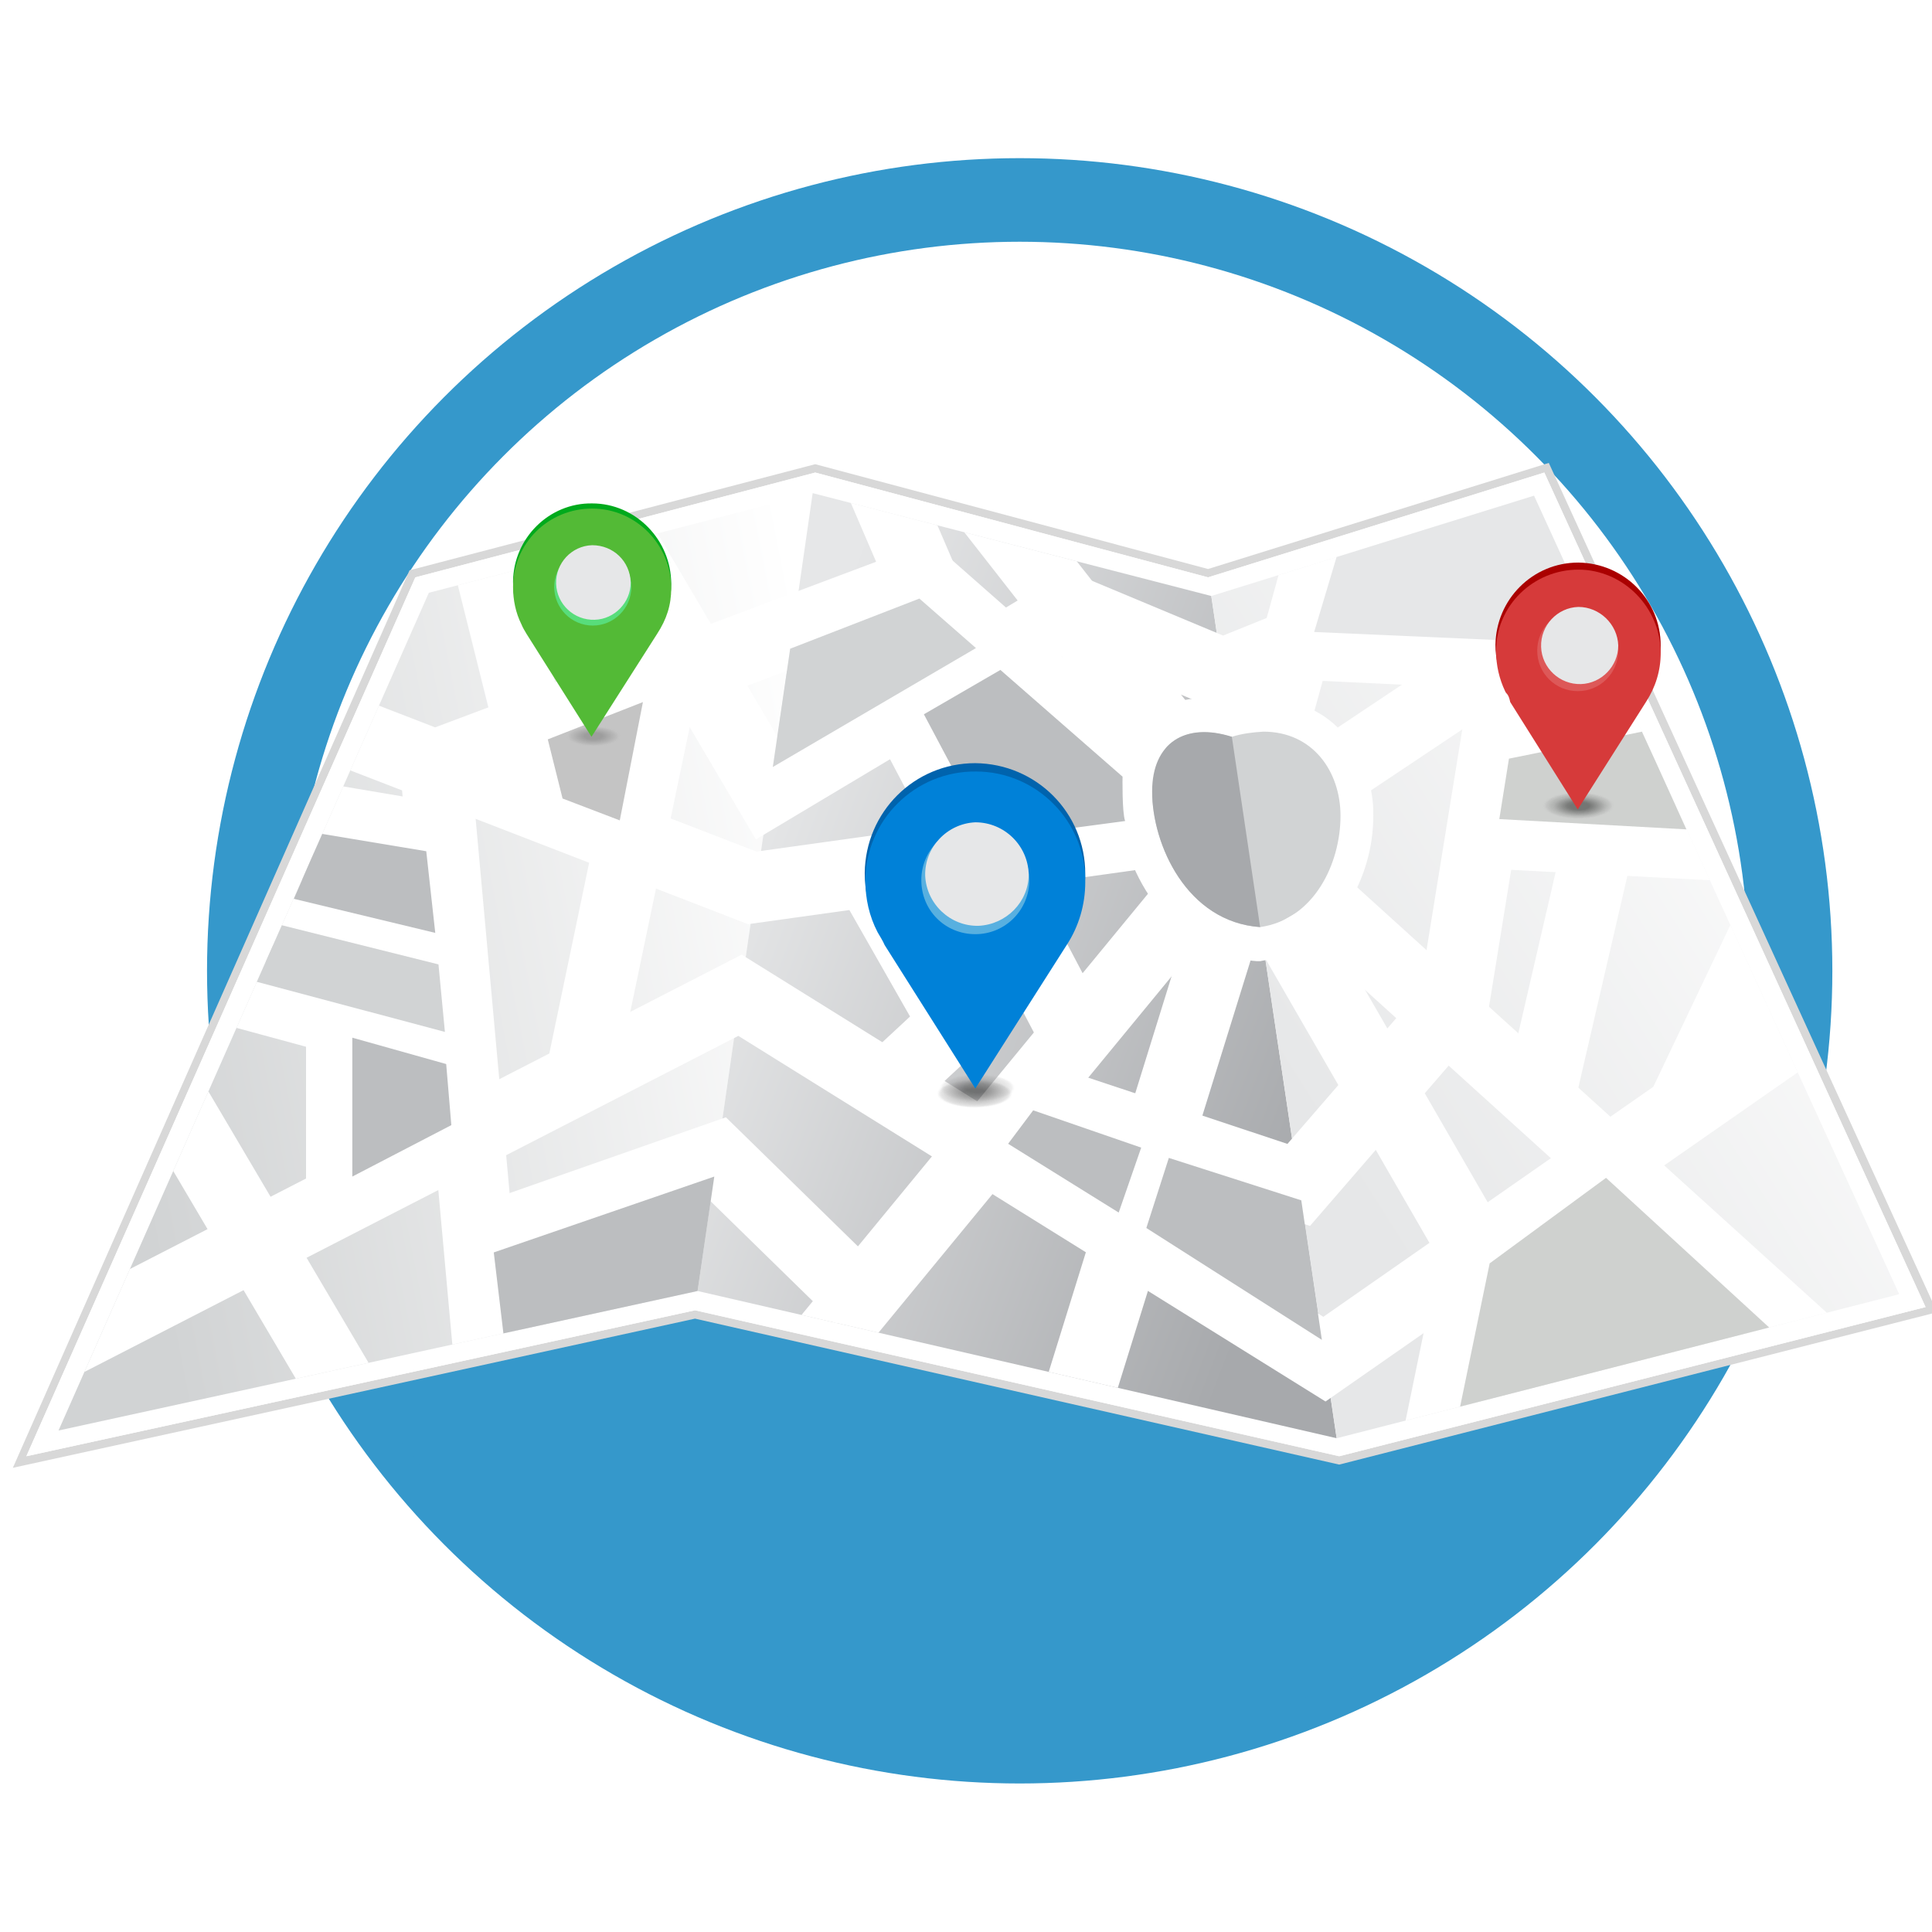 <svg version="1.1" id="Layer_1" xmlns="http://www.w3.org/2000/svg" xmlns:xlink="http://www.w3.org/1999/xlink" x="0" y="0" viewBox="0 0 300.5 300.5" xml:space="preserve"><style type="text/css">.st3{fill:#fff}.st8{fill:none;stroke:#fff;stroke-width:11;stroke-miterlimit:10}.st9{fill:#d1d3d4}.st10{fill:#bcbec0}.st11{fill:#cfd1cf}.st14{fill:#e6e7e8}.st15{opacity:.2}.st16{fill:#c4c4c4;fill-opacity:0}.st17{fill:#c3c3c3;enable-background:new}.st17,.st18{opacity:1.000000e-02}.st18,.st19{enable-background:new}.st18{fill:#c1c1c1}.st19{opacity:2.000000e-02;fill:silver}.st20{opacity:3.000000e-02;fill:#bebebe}.st20,.st21,.st22,.st23{enable-background:new}.st21,.st22{opacity:4.000000e-02;fill:#bdbdbd}.st22{fill:#bcbcbc}.st23{opacity:5.000000e-02;fill:#bababa}.st24{fill:#b9b9b9;enable-background:new}.st24,.st25{opacity:6.000000e-02}.st25,.st26,.st27,.st29{enable-background:new}.st25{fill:#b8b8b8}.st26{opacity:7.000000e-02;fill:#b6b6b6}.st27{opacity:8.000000e-02;fill:#b5b5b5}.st29{opacity:9.000000e-02;fill:#b2b2b2}.st30{opacity:.1;fill:#b1b1b1}.st30,.st31,.st32,.st33{enable-background:new}.st31,.st32{opacity:.11;fill:#afafaf}.st32{fill:#aeaeae}.st33{opacity:.12;fill:#adadad}.st34{fill:#ababab;enable-background:new}.st34,.st35{opacity:.13}.st35,.st36,.st37,.st38{enable-background:new}.st35{fill:#aaa}.st36{opacity:.14;fill:#a8a8a8}.st37,.st38{opacity:.15;fill:#a7a7a7}.st38{fill:#a6a6a6}.st39{opacity:.16;fill:#a4a4a4}.st39,.st40,.st41,.st42{enable-background:new}.st40{opacity:.17;fill:#a3a3a3}.st41,.st42{opacity:.18;fill:#a1a1a1}.st42{fill:#a0a0a0}.st43{opacity:.19;fill:#9f9f9f}.st43,.st44,.st45,.st46{enable-background:new}.st44,.st45{opacity:.2;fill:#9d9d9d}.st45{fill:#9c9c9c}.st46{opacity:.21;fill:#9b9b9b}.st47{opacity:.22;fill:#999}.st47,.st49,.st50,.st51{enable-background:new}.st49{opacity:.23;fill:#969696}.st50{opacity:.24;fill:#959595}.st51{opacity:.25;fill:#949494}.st53{opacity:.26;fill:#919191}.st53,.st54,.st56,.st57{enable-background:new}.st54{opacity:.27;fill:#909090}.st56{opacity:.28;fill:#8d8d8d}.st57{opacity:.29;fill:#8b8b8b}.st58{fill:#8a8a8a;enable-background:new}.st58,.st59{opacity:.3}.st59,.st60,.st61,.st62{enable-background:new}.st59{fill:#898989}.st60{opacity:.31;fill:#878787}.st61,.st62{opacity:.32;fill:#868686}.st62{fill:#858585}.st63{opacity:.33;fill:#838383}.st63,.st64,.st65,.st66{enable-background:new}.st64{opacity:.34;fill:#828282}.st65,.st66{opacity:.35;fill:gray}.st66{fill:#7f7f7f}.st67{opacity:.36;fill:#7e7e7e}.st67,.st68,.st69,.st70{enable-background:new}.st68,.st69{opacity:.37;fill:#7c7c7c}.st69{fill:#7b7b7b}.st70{opacity:.38;fill:#797979}.st71{fill:#787878;enable-background:new}.st71,.st72{opacity:.39}.st72,.st73,.st74{enable-background:new}.st72{fill:#777}.st73{opacity:.4;fill:#757575}.st74{opacity:.41;fill:#747474}.st76{opacity:.42;fill:#717171}.st76,.st77,.st78,.st79{enable-background:new}.st77{opacity:.43;fill:#707070}.st78,.st79{opacity:.44;fill:#6e6e6e}.st79{fill:#6d6d6d}.st80{opacity:.45;fill:#6c6c6c}.st80,.st81,.st82,.st83{enable-background:new}.st81,.st82{opacity:.46;fill:#6a6a6a}.st82{fill:#696969}.st83{opacity:.47;fill:#686868}.st84{opacity:.48;fill:#666}.st84,.st85,.st86,.st87{enable-background:new}.st85,.st86{opacity:.49;fill:#656565}.st86{fill:#636363}.st87{opacity:.5;fill:#626262}.st88{fill:#616161;enable-background:new}.st88,.st89{opacity:.51}.st89,.st90,.st91{enable-background:new}.st89{fill:#5f5f5f}.st90{opacity:.52;fill:#5e5e5e}.st91{opacity:.53;fill:#5c5c5c}.st92{fill:#5b5b5b;enable-background:new}.st92,.st93{opacity:.54}.st93,.st94,.st95,.st96{enable-background:new}.st93{fill:#5a5a5a}.st94{opacity:.55;fill:#585858}.st95,.st96{opacity:.56;fill:#575757}.st96{fill:#565656}.st100,.st101,.st97,.st98{enable-background:new}.st97{opacity:.57;fill:#545454}.st98{opacity:.58;fill:#535353}.st100{opacity:.59;fill:#505050}.st101{opacity:.6;fill:#4f4f4f}.st102{fill:#4d4d4d;enable-background:new}.st102,.st103{opacity:.61}.st103,.st104,.st105,.st106{enable-background:new}.st103{fill:#4c4c4c}.st104{opacity:.62;fill:#4b4b4b}.st105,.st106{opacity:.63;fill:#494949}.st106{fill:#484848}.st107{opacity:.64;fill:#464646}.st107,.st108,.st109,.st110{enable-background:new}.st108,.st109{opacity:.65;fill:#454545}.st109{fill:#444}.st110{opacity:.66;fill:#424242}.st111{opacity:.67;fill:#414141}.st111,.st112,.st113,.st114{enable-background:new}.st112,.st113{opacity:.68;fill:#3f3f3f}.st113{fill:#3e3e3e}.st114{opacity:.69;fill:#3d3d3d}.st115{fill:#3b3b3b;enable-background:new}.st115,.st116{opacity:.7}.st116,.st117,.st118,.st120{enable-background:new}.st116{fill:#3a3a3a}.st117{opacity:.71;fill:#393939}.st118{opacity:.72;fill:#373737}.st120{opacity:.73;fill:#343434}.st121{opacity:.74;fill:#333}.st121,.st123,.st124,.st125{enable-background:new}.st123{opacity:.75;fill:#303030}.st124{opacity:.76;fill:#2f2f2f}.st125{opacity:.77;fill:#2e2e2e}.st127{opacity:.78;fill:#2b2b2b}.st127,.st128,.st129,.st130{enable-background:new}.st128{opacity:.79;fill:#292929}.st129,.st130{opacity:.8;fill:#282828}.st130{fill:#272727}.st131{opacity:.81;fill:#252525}.st131,.st132,.st133,.st134{enable-background:new}.st132,.st133{opacity:.82;fill:#242424}.st133{fill:#232323}.st134{opacity:.83;fill:#212121}.st135{opacity:.84;fill:#202020}.st135,.st136,.st137,.st138{enable-background:new}.st136,.st137{opacity:.85;fill:#1e1e1e}.st137{fill:#1d1d1d}.st138{opacity:.86;fill:#1c1c1c}.st139{fill:#1a1a1a;enable-background:new}.st139,.st140{opacity:.87}.st140,.st141,.st142,.st143{enable-background:new}.st140{fill:#191919}.st141{opacity:.88;fill:#171717}.st142,.st143{opacity:.89;fill:#161616}.st143{fill:#151515}.st144{opacity:.9;fill:#131313}.st144,.st145,.st147,.st148{enable-background:new}.st145{opacity:.91;fill:#121212}.st147{opacity:.92;fill:#0f0f0f}.st148{opacity:.93;fill:#0e0e0e}.st149{fill:#0c0c0c;enable-background:new}.st149,.st150{opacity:.94}.st150,.st151,.st152,.st153{enable-background:new}.st150{fill:#0b0b0b}.st151{opacity:.95;fill:#0a0a0a}.st152,.st153{opacity:.96;fill:#080808}.st153{fill:#070707}.st154{opacity:.97;fill:#060606}.st154,.st155,.st156,.st157{enable-background:new}.st155{opacity:.98;fill:#040404}.st156,.st157{opacity:.99;fill:#030303}.st157{fill:#010101}.st161{opacity:.3}.st162{opacity:1.000000e-02;fill:#c2c2c2}.st162,.st163,.st164,.st165{enable-background:new}.st163{opacity:2.000000e-02;fill:#c1c1c1}.st164{opacity:3.000000e-02;fill:#bfbfbf}.st165{opacity:5.000000e-02;fill:#bbb}.st167{opacity:7.000000e-02;fill:#b5b5b5}.st167,.st168,.st169,.st170{enable-background:new}.st168{opacity:8.000000e-02;fill:#b4b4b4}.st169{opacity:9.000000e-02;fill:#b3b3b3}.st170{opacity:.1;fill:#b0b0b0}.st171{opacity:.12;fill:#acacac}.st171,.st172,.st173,.st174{enable-background:new}.st172{opacity:.14;fill:#a9a9a9}.st173,.st174{opacity:.16;fill:#a6a6a6}.st174{fill:#a5a5a5}.st176{opacity:.17;fill:#a2a2a2}.st176,.st177,.st178,.st179{enable-background:new}.st177{opacity:.19;fill:#9e9e9e}.st178{opacity:.21;fill:#9a9a9a}.st179{opacity:.22;fill:#989898}.st180{opacity:.23;fill:#979797}.st180,.st181,.st182,.st183{enable-background:new}.st181{opacity:.24;fill:#969696}.st182{opacity:.25;fill:#939393}.st183{opacity:.26;fill:#929292}.st184{opacity:.27;fill:#8f8f8f}.st184,.st185,.st187,.st188{enable-background:new}.st185{opacity:.28;fill:#8c8c8c}.st187{opacity:.3;fill:#888}.st188{opacity:.33;fill:#848484}.st189{opacity:.34;fill:#818181}.st189,.st190,.st191,.st192{enable-background:new}.st190{opacity:.36;fill:#7d7d7d}.st191{opacity:.38;fill:#7a7a7a}.st192{opacity:.39;fill:#797979}.st193{opacity:.4;fill:#767676}.st193,.st194,.st195,.st196{enable-background:new}.st194{opacity:.41;fill:#737373}.st195{opacity:.42;fill:#727272}.st196{opacity:.43;fill:#6f6f6f}.st197{opacity:.45;fill:#6b6b6b}.st197,.st198,.st200,.st203{enable-background:new}.st198{opacity:.47;fill:#696969}.st200{opacity:.49;fill:#646464}.st203{opacity:.51;fill:#606060}.st205{opacity:.53;fill:#5b5b5b}.st205,.st206,.st207,.st208{enable-background:new}.st206{opacity:.55;fill:#595959}.st207{opacity:.57;fill:#555}.st208{opacity:.58;fill:#525252}.st209{opacity:.59;fill:#515151}.st209,.st210,.st211,.st212{enable-background:new}.st210{opacity:.6;fill:#4e4e4e}.st211{opacity:.61;fill:#4b4b4b}.st212{opacity:.62;fill:#4a4a4a}.st213{opacity:.64;fill:#474747}.st213,.st214,.st215,.st216{enable-background:new}.st214{opacity:.66;fill:#434343}.st215{opacity:.67;fill:#404040}.st216{opacity:.7;fill:#3c3c3c}.st218{opacity:.72;fill:#383838}.st218,.st219,.st220,.st221{enable-background:new}.st219{opacity:.73;fill:#353535}.st220{opacity:.74;fill:#323232}.st221{opacity:.75;fill:#313131}.st222{opacity:.76;fill:#2e2e2e}.st222,.st223,.st224,.st225{enable-background:new}.st223{opacity:.77;fill:#2d2d2d}.st224{opacity:.78;fill:#2c2c2c}.st225{opacity:.79;fill:#2a2a2a}.st226{opacity:.81;fill:#262626}.st226,.st227,.st229,.st230{enable-background:new}.st227{opacity:.83;fill:#222}.st229,.st230{opacity:.84;fill:#1f1f1f}.st230{fill:#1e1e1e}.st231{opacity:.86;fill:#1b1b1b}.st231,.st232,.st233,.st234{enable-background:new}.st232{opacity:.88;fill:#181818}.st233{opacity:.9;fill:#141414}.st234{opacity:.91;fill:#111}.st235{opacity:.92;fill:#101010}.st235,.st236,.st238,.st239{enable-background:new}.st236{opacity:.93;fill:#0f0f0f}.st238{opacity:.95;fill:#090909}.st239{opacity:.97;fill:#050505}.st240{opacity:.98;fill:#030303}.st240,.st241,.st244,.st251{enable-background:new}.st241{opacity:.99;fill:#020202}.st244{opacity:7.000000e-02;fill:#b7b7b7}.st251{opacity:.24;fill:#949494}.st253{opacity:.28;fill:#8e8e8e}.st253,.st260,.st261,.st268{enable-background:new}.st260{opacity:.47;fill:#676767}.st261{opacity:.53;fill:#5d5d5d}.st268{opacity:.72;fill:#363636}.st270{opacity:.76;fill:#303030}.st270,.st277,.st283,.st284{enable-background:new}.st277{opacity:.93;fill:#0d0d0d}.st283{opacity:.29;fill:#8c8c8c}.st284{opacity:.31;fill:#888}.st285{opacity:.48;fill:#656565}.st285,.st286,.st287,.st288{enable-background:new}.st286{opacity:.52;fill:#5f5f5f}.st287{opacity:.69;fill:#3c3c3c}.st288{opacity:.71;fill:#383838}</style><g id="objects"><circle cx="158.6" cy="151" r="119.9" fill="#fff" stroke="#3598cb" stroke-width="13" stroke-miterlimit="10"/><path d="M278.5 152.7c0 66.2-53.7 119.9-119.9 119.9S38.8 218.9 38.8 152.7" fill="#3598cb"/><path fill="#d8d8d8" d="M63.7 88.7l63.1-16.5 61.1 16.3 53-16.5 60.4 132.1-93 23.7-100.2-22.7L2 228.3z"/><path class="st3" d="M108.1 203.8l100.2 22.7 91.2-23.2-59.3-129.8-52.3 16.3-61.1-16.3-62.2 16.3L4.1 226.5z"/><path class="st3" d="M126.8 73.5L64.6 89.8 4.1 226.5l104-22.7zm0 0l61.1 16.3 20.4 136.7-100.2-22.7z"/><path class="st3" d="M240.2 73.5l-52.3 16.3 20.4 136.7 91.2-23.2z"/><linearGradient id="SVGID_1_" gradientUnits="userSpaceOnUse" x1="16.749" y1="141.82" x2="132.5" y2="164.465" gradientTransform="matrix(1 0 0 -1 0 301.362)"><stop offset="0" stop-color="#d1d3d4"/><stop offset="1" stop-color="#fff"/></linearGradient><path fill="url(#SVGID_1_)" d="M66.7 92.2l59.7-15.5-17.9 124.1-99.4 21.7z"/><linearGradient id="SVGID_2_" gradientUnits="userSpaceOnUse" x1="114.812" y1="167.544" x2="207.544" y2="131.901" gradientTransform="matrix(1 0 0 -1 0 301.362)"><stop offset="0" stop-color="#e6e7e8"/><stop offset="1" stop-color="#a7a9ac"/></linearGradient><path fill="url(#SVGID_2_)" d="M108.5 200.8l17.9-124.1 62 16 19.5 131z"/><linearGradient id="SVGID_3_" gradientUnits="userSpaceOnUse" x1="202.246" y1="129.144" x2="292.594" y2="186.545" gradientTransform="matrix(1 0 0 -1 0 301.362)"><stop offset="0" stop-color="#e6e7e8"/><stop offset="1" stop-color="#fff"/></linearGradient><path fill="url(#SVGID_3_)" d="M188.4 92.7l50.2-15.6 56.8 124.2-87.5 22.4z"/><defs><path id="SVGID_4_" d="M66.7 92.2l59.7-15.5 62 16 50.2-15.6 56.8 124.2-87.5 22.4-99.4-22.9-99.4 21.7z"/></defs><clipPath id="SVGID_5_"><use xlink:href="#SVGID_4_" overflow="visible"/></clipPath><g clip-path="url(#SVGID_5_)"><path class="st8" d="M.1 213.9l115-59.1 90.9 56.6 81.2-56.6m-267.7 3.9l36.3 61.5"/><path class="st8" d="M117 222.5l76.5-93-46.3-59.2m64.1-5.2l-17.8 64.4 63.2-42.2m-63.2 42.2L289 216"/><path class="st8" d="M225.7 158.6l9.2-56.8-33.3-1.6-11.4 4.6-23.7-9.9-47 28.1-29.2-49.5M289 132.6l-59.5-3.1"/><path class="st9" d="M195.8 146.8c-6-.4-11.1-3.5-14.7-8.9-2.9-4.4-4.5-9.5-4.6-14.8 0-7.2 4.2-11.8 10.7-11.8 1.5 0 2.9.2 4.4.6 1.6-.4 3.2-.6 4.9-.7 7.3 0 14.6 5.4 14.6 15.8 0 4.4-1.2 8.7-3.5 12.4-2.7 4.3-6.6 6.8-11.2 7.5h-.3l-.3-.1z"/><path class="st3" d="M196.5 113.8c7.7 0 12 6.2 12 13.1 0 7.4-4.1 16.1-12.5 17.3-11.4-.8-16.8-12.9-16.8-21.1 0-6 3.2-9.2 8.1-9.2 1.5 0 2.9.3 4.3.7 1.6-.5 3.2-.7 4.9-.8m0-5.1c-1.6 0-3.3.1-4.9.5-1.4-.4-2.9-.6-4.4-.6-8 0-13.4 5.8-13.4 14.5.1 5.8 1.8 11.5 5 16.3 4 6 10 9.6 16.7 10.1h.5l.5-.1c5.3-.7 10-3.8 13.1-8.6 2.6-4.2 4-9 4-13.9.1-4.5-1.5-9-4.4-12.5-3-3.7-7.5-5.7-12.7-5.7z"/><path class="st8" d="M167.4 161.3l-26.8-50.9m59.1 32.7l29.9 51.8-11.3 54.9m-28-105.4l-25.5 82.1m13.8-97l-61.6 8.6-79.4-30.7"/><path class="st8" d="M180.2 122.7l-36.6-32.2L67.7 119l9.5 104.7m-8.4-93.2l-30.2-5.1m31.8 22.7L36 139.8m34.4 23.5l-42-11.4m220.4-21.4l-9.4 40.6m22.1 1.6l19.1-40.1m-120.7 37.7l42.1 14 23.1-26.7m-121.9-51.9l-12.9 61.8"/><path class="st8" d="M74.4 193.1l37.1-13 22.4 21.9"/><path class="st10" d="M155.6 104.2l19 16.6s-.1 5.5.4 6.9l-21 2.8-10.3-19.4 11.9-6.9zm26.2 75.9l20.6 6.6 3.2 21.7-27.3-17.4zm-4.3-1.6l-3.5 10.1-17.2-10.7 3.9-5.2zM50.1 129.7l16.2 2.7 1.4 12.7-22-5.3z"/><path class="st8" d="M160.5 148.1l-11.4 10.5-11.2 10.4m-2.9-33.5l13.5 23.7m-62.9-33.3L73.4 77.1m-20.3 81.5v28.3"/><path class="st11" d="M249.8 183.2l25.4 23.3-48.1 12.3 4.6-22.3z"/><path class="st8" d="M232.6 116.1l28.9-5.7"/><path class="st11" d="M234.7 118l20.7-4.2 6.9 15.2-29.1-1.6z"/><path class="st8" d="M134.4 69.1l9.2 21.4"/><path class="st9" d="M143 93.1l8.8 7.7-31.6 18.5 2.7-18.4z"/><path d="M191.6 114.6c-7.2-2.3-12.4.9-12.4 8.5 0 8.3 5.4 20.3 16.8 21.1l-4.4-29.6z" fill="#a7a9ac"/><path class="st9" d="M43.8 143.9l24.4 6.1 1 10.5-29.3-7.8z"/><path class="st10" d="M54.8 161.4l14.6 4.1.8 9.5-15.4 8z"/><path class="st11" d="M151.3 135.5l6.3 11.9-8.4 8-10.5-18z"/><path fill="#c4c4c4" d="M85.2 115l14.8-5.8-3.6 18.4-8.9-3.4z"/><path class="st10" d="M76.8 194.8l34.3-11.8-2.6 17.8-30.2 6.6z"/><path class="st14" d="M207.9 86.6l-3.5 11.7 29.6 1.3 11.3-7.9-6.7-14.6z"/></g><g class="st15"><ellipse class="st16" cx="92.3" cy="114.5" rx="4.2" ry="1.6"/><ellipse class="st17" cx="92.3" cy="114.5" rx="4.2" ry="1.6"/><ellipse class="st18" cx="92.3" cy="114.5" rx="4.2" ry="1.6"/><ellipse class="st19" cx="92.3" cy="114.5" rx="4.2" ry="1.6"/><ellipse class="st20" cx="92.3" cy="114.5" rx="4.2" ry="1.6"/><ellipse class="st21" cx="92.3" cy="114.5" rx="4.1" ry="1.5"/><ellipse class="st22" cx="92.3" cy="114.5" rx="4.1" ry="1.5"/><ellipse class="st23" cx="92.3" cy="114.5" rx="4.1" ry="1.5"/><ellipse class="st24" cx="92.3" cy="114.5" rx="4.1" ry="1.5"/><ellipse class="st25" cx="92.3" cy="114.5" rx="4.1" ry="1.5"/><ellipse class="st26" cx="92.3" cy="114.5" rx="4" ry="1.5"/><ellipse class="st27" cx="92.3" cy="114.5" rx="4" ry="1.5"/><ellipse cx="92.3" cy="114.5" rx="4" ry="1.5" opacity=".08" fill="#b3b3b3"/><ellipse class="st29" cx="92.3" cy="114.5" rx="4" ry="1.5"/><ellipse class="st30" cx="92.3" cy="114.5" rx="3.9" ry="1.5"/><ellipse class="st31" cx="92.3" cy="114.5" rx="3.9" ry="1.5"/><ellipse class="st32" cx="92.3" cy="114.5" rx="3.9" ry="1.5"/><ellipse class="st33" cx="92.3" cy="114.5" rx="3.9" ry="1.5"/><ellipse class="st34" cx="92.3" cy="114.5" rx="3.9" ry="1.4"/><ellipse class="st35" cx="92.3" cy="114.5" rx="3.8" ry="1.4"/><ellipse class="st36" cx="92.3" cy="114.5" rx="3.8" ry="1.4"/><ellipse class="st37" cx="92.3" cy="114.5" rx="3.8" ry="1.4"/><ellipse class="st38" cx="92.3" cy="114.5" rx="3.8" ry="1.4"/><ellipse class="st39" cx="92.3" cy="114.5" rx="3.8" ry="1.4"/><ellipse class="st40" cx="92.3" cy="114.5" rx="3.7" ry="1.4"/><ellipse class="st41" cx="92.3" cy="114.5" rx="3.7" ry="1.4"/><ellipse class="st42" cx="92.3" cy="114.5" rx="3.7" ry="1.4"/><ellipse class="st43" cx="92.3" cy="114.5" rx="3.7" ry="1.4"/><ellipse class="st44" cx="92.3" cy="114.5" rx="3.7" ry="1.4"/><ellipse class="st45" cx="92.3" cy="114.5" rx="3.6" ry="1.4"/><ellipse class="st46" cx="92.3" cy="114.5" rx="3.6" ry="1.4"/><ellipse class="st47" cx="92.3" cy="114.5" rx="3.6" ry="1.3"/><ellipse cx="92.3" cy="114.5" rx="3.6" ry="1.3" opacity=".23" fill="#989898"/><ellipse class="st49" cx="92.3" cy="114.5" rx="3.6" ry="1.3"/><ellipse class="st50" cx="92.3" cy="114.5" rx="3.5" ry="1.3"/><ellipse class="st51" cx="92.3" cy="114.5" rx="3.5" ry="1.3"/><ellipse cx="92.3" cy="114.5" rx="3.5" ry="1.3" opacity=".25" fill="#929292"/><ellipse class="st53" cx="92.3" cy="114.5" rx="3.5" ry="1.3"/><ellipse class="st54" cx="92.3" cy="114.5" rx="3.5" ry="1.3"/><ellipse cx="92.3" cy="114.5" rx="3.4" ry="1.3" opacity=".27" fill="#8e8e8e"/><ellipse class="st56" cx="92.3" cy="114.5" rx="3.4" ry="1.3"/><ellipse class="st57" cx="92.3" cy="114.5" rx="3.4" ry="1.3"/><ellipse class="st58" cx="92.3" cy="114.5" rx="3.4" ry="1.3"/><ellipse class="st59" cx="92.3" cy="114.5" rx="3.4" ry="1.3"/><ellipse class="st60" cx="92.3" cy="114.5" rx="3.3" ry="1.2"/><ellipse class="st61" cx="92.3" cy="114.5" rx="3.3" ry="1.2"/><ellipse class="st62" cx="92.3" cy="114.5" rx="3.3" ry="1.2"/><ellipse class="st63" cx="92.3" cy="114.5" rx="3.3" ry="1.2"/><ellipse class="st64" cx="92.3" cy="114.5" rx="3.3" ry="1.2"/><ellipse class="st65" cx="92.3" cy="114.5" rx="3.2" ry="1.2"/><ellipse class="st66" cx="92.3" cy="114.5" rx="3.2" ry="1.2"/><ellipse class="st67" cx="92.3" cy="114.5" rx="3.2" ry="1.2"/><ellipse class="st68" cx="92.3" cy="114.5" rx="3.2" ry="1.2"/><ellipse class="st69" cx="92.3" cy="114.5" rx="3.1" ry="1.2"/><ellipse class="st70" cx="92.3" cy="114.5" rx="3.1" ry="1.2"/><ellipse class="st71" cx="92.3" cy="114.5" rx="3.1" ry="1.2"/><ellipse class="st72" cx="92.3" cy="114.5" rx="3.1" ry="1.2"/><ellipse class="st73" cx="92.3" cy="114.5" rx="3.1" ry="1.1"/><ellipse class="st74" cx="92.3" cy="114.5" rx="3" ry="1.1"/><ellipse cx="92.3" cy="114.5" rx="3" ry="1.1" opacity=".42" fill="#737373"/><ellipse class="st76" cx="92.3" cy="114.5" rx="3" ry="1.1"/><ellipse class="st77" cx="92.3" cy="114.5" rx="3" ry="1.1"/><ellipse class="st78" cx="92.3" cy="114.5" rx="3" ry="1.1"/><ellipse class="st79" cx="92.3" cy="114.5" rx="2.9" ry="1.1"/><ellipse class="st80" cx="92.3" cy="114.5" rx="2.9" ry="1.1"/><ellipse class="st81" cx="92.3" cy="114.5" rx="2.9" ry="1.1"/><ellipse class="st82" cx="92.3" cy="114.5" rx="2.9" ry="1.1"/><ellipse class="st83" cx="92.3" cy="114.5" rx="2.9" ry="1.1"/><ellipse class="st84" cx="92.3" cy="114.5" rx="2.8" ry="1.1"/><ellipse class="st85" cx="92.3" cy="114.5" rx="2.8" ry="1.1"/><ellipse class="st86" cx="92.3" cy="114.5" rx="2.8" ry="1"/><ellipse class="st87" cx="92.3" cy="114.5" rx="2.8" ry="1"/><ellipse class="st88" cx="92.3" cy="114.5" rx="2.8" ry="1"/><ellipse class="st89" cx="92.3" cy="114.5" rx="2.7" ry="1"/><ellipse class="st90" cx="92.3" cy="114.5" rx="2.7" ry="1"/><ellipse class="st91" cx="92.3" cy="114.5" rx="2.7" ry="1"/><ellipse class="st92" cx="92.3" cy="114.5" rx="2.7" ry="1"/><ellipse class="st93" cx="92.3" cy="114.5" rx="2.7" ry="1"/><ellipse class="st94" cx="92.3" cy="114.5" rx="2.6" ry="1"/><ellipse class="st95" cx="92.3" cy="114.5" rx="2.6" ry="1"/><ellipse class="st96" cx="92.3" cy="114.5" rx="2.6" ry="1"/><ellipse class="st97" cx="92.3" cy="114.5" rx="2.6" ry="1"/><ellipse class="st98" cx="92.3" cy="114.5" rx="2.6" ry="1"/><ellipse cx="92.3" cy="114.5" rx="2.5" ry=".9" opacity=".58" fill="#515151"/><ellipse class="st100" cx="92.3" cy="114.5" rx="2.5" ry=".9"/><ellipse class="st101" cx="92.3" cy="114.5" rx="2.5" ry=".9"/><ellipse class="st102" cx="92.3" cy="114.5" rx="2.5" ry=".9"/><ellipse class="st103" cx="92.3" cy="114.5" rx="2.5" ry=".9"/><ellipse class="st104" cx="92.3" cy="114.5" rx="2.4" ry=".9"/><ellipse class="st105" cx="92.3" cy="114.5" rx="2.4" ry=".9"/><ellipse class="st106" cx="92.3" cy="114.5" rx="2.4" ry=".9"/><ellipse class="st107" cx="92.3" cy="114.5" rx="2.4" ry=".9"/><ellipse class="st108" cx="92.3" cy="114.5" rx="2.3" ry=".9"/><ellipse class="st109" cx="92.3" cy="114.5" rx="2.3" ry=".9"/><ellipse class="st110" cx="92.3" cy="114.5" rx="2.3" ry=".9"/><ellipse class="st111" cx="92.3" cy="114.5" rx="2.3" ry=".9"/><ellipse class="st112" cx="92.3" cy="114.5" rx="2.3" ry=".8"/><ellipse class="st113" cx="92.3" cy="114.5" rx="2.2" ry=".8"/><ellipse class="st114" cx="92.3" cy="114.5" rx="2.2" ry=".8"/><ellipse class="st115" cx="92.3" cy="114.5" rx="2.2" ry=".8"/><ellipse class="st116" cx="92.3" cy="114.5" rx="2.2" ry=".8"/><ellipse class="st117" cx="92.3" cy="114.5" rx="2.2" ry=".8"/><ellipse class="st118" cx="92.3" cy="114.5" rx="2.1" ry=".8"/><ellipse cx="92.3" cy="114.5" rx="2.1" ry=".8" opacity=".73" fill="#363636"/><ellipse class="st120" cx="92.3" cy="114.5" rx="2.1" ry=".8"/><ellipse class="st121" cx="92.3" cy="114.5" rx="2.1" ry=".8"/><ellipse cx="92.3" cy="114.5" rx="2.1" ry=".8" opacity=".75" fill="#323232"/><ellipse class="st123" cx="92.3" cy="114.5" rx="2" ry=".8"/><ellipse class="st124" cx="92.3" cy="114.5" rx="2" ry=".8"/><ellipse class="st125" cx="92.3" cy="114.5" rx="2" ry=".7"/><ellipse cx="92.3" cy="114.5" rx="2" ry=".7" opacity=".77" fill="#2c2c2c"/><ellipse class="st127" cx="92.3" cy="114.5" rx="2" ry=".7"/><ellipse class="st128" cx="92.3" cy="114.5" rx="1.9" ry=".7"/><ellipse class="st129" cx="92.3" cy="114.5" rx="1.9" ry=".7"/><ellipse class="st130" cx="92.3" cy="114.5" rx="1.9" ry=".7"/><ellipse class="st131" cx="92.3" cy="114.5" rx="1.9" ry=".7"/><ellipse class="st132" cx="92.3" cy="114.5" rx="1.9" ry=".7"/><ellipse class="st133" cx="92.3" cy="114.5" rx="1.8" ry=".7"/><ellipse class="st134" cx="92.3" cy="114.5" rx="1.8" ry=".7"/><ellipse class="st135" cx="92.3" cy="114.5" rx="1.8" ry=".7"/><ellipse class="st136" cx="92.3" cy="114.5" rx="1.8" ry=".7"/><ellipse class="st137" cx="92.3" cy="114.5" rx="1.8" ry=".7"/><ellipse class="st138" cx="92.3" cy="114.5" rx="1.7" ry=".6"/><ellipse class="st139" cx="92.3" cy="114.5" rx="1.7" ry=".6"/><ellipse class="st140" cx="92.3" cy="114.5" rx="1.7" ry=".6"/><ellipse class="st141" cx="92.3" cy="114.5" rx="1.7" ry=".6"/><ellipse class="st142" cx="92.3" cy="114.5" rx="1.6" ry=".6"/><ellipse class="st143" cx="92.3" cy="114.5" rx="1.6" ry=".6"/><ellipse class="st144" cx="92.3" cy="114.5" rx="1.6" ry=".6"/><ellipse class="st145" cx="92.3" cy="114.5" rx="1.6" ry=".6"/><ellipse cx="92.3" cy="114.5" rx="1.6" ry=".6" opacity=".92" fill="#111"/><ellipse class="st147" cx="92.3" cy="114.5" rx="1.5" ry=".6"/><ellipse class="st148" cx="92.3" cy="114.5" rx="1.5" ry=".6"/><ellipse class="st149" cx="92.3" cy="114.5" rx="1.5" ry=".6"/><ellipse class="st150" cx="92.3" cy="114.5" rx="1.5" ry=".6"/><ellipse class="st151" cx="92.3" cy="114.5" rx="1.5" ry=".5"/><ellipse class="st152" cx="92.3" cy="114.5" rx="1.4" ry=".5"/><ellipse class="st153" cx="92.3" cy="114.5" rx="1.4" ry=".5"/><ellipse class="st154" cx="92.3" cy="114.5" rx="1.4" ry=".5"/><ellipse class="st155" cx="92.3" cy="114.5" rx="1.4" ry=".5"/><ellipse class="st156" cx="92.3" cy="114.5" rx="1.4" ry=".5"/><ellipse class="st157" cx="92.3" cy="114.5" rx="1.3" ry=".5"/><ellipse cx="92.3" cy="114.5" rx="1.3" ry=".5"/></g><path d="M104.4 90.8c0-6.8-5.5-12.5-12.3-12.5-6.7-.1-12.2 5.4-12.3 12.1v.1c0 2.1.4 4.1 1.3 6 .2.5.5 1.2.8 1.7v-.4c.1.1.1-.1.2 0l10 16.2 10.2-15.8c1.4-2.9 2.1-4.8 2.1-7.4z" fill="#00aa1c"/><path d="M104.4 91.5c0-6.8-5.5-12.4-12.3-12.4-6.8 0-12.3 5.4-12.3 12.2 0 2 .4 4 1.3 5.8.2.5.5 1 .8 1.5l10.1 16 10.2-16c1.5-2.3 2.2-4.5 2.2-7.1z" fill="#53ba36"/><path d="M98.2 91.3c0 3.3-2.7 6-6 6s-6-2.7-6-6 2.7-6 6-6c3.3-.1 6 2.6 6 6 0-.1 0 0 0 0z" fill="#58dd7b"/><path class="st14" d="M92.1 84.8c-3.2.1-5.7 2.8-5.6 6 .1 3.2 2.8 5.7 6 5.6 3.1-.1 5.6-2.7 5.6-5.8-.1-3.3-2.7-5.8-6-5.8z"/><g class="st161"><ellipse class="st16" cx="245.5" cy="125.3" rx="5.6" ry="2.1"/><ellipse class="st17" cx="245.5" cy="125.3" rx="5.6" ry="2.1"/><ellipse class="st162" cx="245.5" cy="125.3" rx="5.5" ry="2.1"/><ellipse class="st163" cx="245.5" cy="125.3" rx="5.5" ry="2.1"/><ellipse class="st19" cx="245.5" cy="125.3" rx="5.5" ry="2.1"/><ellipse class="st164" cx="245.5" cy="125.3" rx="5.5" ry="2"/><ellipse class="st20" cx="245.5" cy="125.3" rx="5.5" ry="2"/><ellipse class="st21" cx="245.5" cy="125.3" rx="5.4" ry="2"/><ellipse class="st22" cx="245.5" cy="125.3" rx="5.4" ry="2"/><ellipse class="st165" cx="245.5" cy="125.3" rx="5.4" ry="2"/><ellipse class="st23" cx="245.5" cy="125.3" rx="5.4" ry="2"/><ellipse class="st25" cx="245.5" cy="125.3" rx="5.3" ry="2"/><ellipse cx="245.5" cy="125.3" rx="5.3" ry="2" opacity=".06" fill="#b7b7b7"/><ellipse class="st26" cx="245.5" cy="125.3" rx="5.3" ry="2"/><ellipse class="st167" cx="245.5" cy="125.3" rx="5.3" ry="2"/><ellipse class="st168" cx="245.5" cy="125.3" rx="5.3" ry="2"/><ellipse class="st169" cx="245.5" cy="125.3" rx="5.2" ry="2"/><ellipse class="st29" cx="245.5" cy="125.3" rx="5.2" ry="2"/><ellipse class="st30" cx="245.5" cy="125.3" rx="5.2" ry="1.9"/><ellipse class="st170" cx="245.5" cy="125.3" rx="5.2" ry="1.9"/><ellipse class="st31" cx="245.5" cy="125.3" rx="5.2" ry="1.9"/><ellipse class="st32" cx="245.5" cy="125.3" rx="5.1" ry="1.9"/><ellipse class="st33" cx="245.5" cy="125.3" rx="5.1" ry="1.9"/><ellipse class="st171" cx="245.5" cy="125.3" rx="5.1" ry="1.9"/><ellipse class="st34" cx="245.5" cy="125.3" rx="5.1" ry="1.9"/><ellipse class="st35" cx="245.5" cy="125.3" rx="5.1" ry="1.9"/><ellipse class="st172" cx="245.5" cy="125.3" rx="5" ry="1.9"/><ellipse class="st36" cx="245.5" cy="125.3" rx="5" ry="1.9"/><ellipse class="st37" cx="245.5" cy="125.3" rx="5" ry="1.9"/><ellipse class="st173" cx="245.5" cy="125.3" rx="5" ry="1.9"/><ellipse class="st174" cx="245.5" cy="125.3" rx="5" ry="1.9"/><ellipse cx="245.5" cy="125.3" rx="4.9" ry="1.8" opacity=".17" fill="#a4a4a4"/><ellipse class="st176" cx="245.5" cy="125.3" rx="4.9" ry="1.8"/><ellipse class="st41" cx="245.5" cy="125.3" rx="4.9" ry="1.8"/><ellipse class="st42" cx="245.5" cy="125.3" rx="4.9" ry="1.8"/><ellipse class="st43" cx="245.5" cy="125.3" rx="4.9" ry="1.8"/><ellipse class="st177" cx="245.5" cy="125.3" rx="4.8" ry="1.8"/><ellipse class="st44" cx="245.5" cy="125.3" rx="4.8" ry="1.8"/><ellipse class="st45" cx="245.5" cy="125.3" rx="4.8" ry="1.8"/><ellipse class="st46" cx="245.5" cy="125.3" rx="4.8" ry="1.8"/><ellipse class="st178" cx="245.5" cy="125.3" rx="4.8" ry="1.8"/><ellipse class="st47" cx="245.5" cy="125.3" rx="4.7" ry="1.8"/><ellipse class="st179" cx="245.5" cy="125.3" rx="4.7" ry="1.8"/><ellipse class="st180" cx="245.5" cy="125.3" rx="4.7" ry="1.8"/><ellipse class="st181" cx="245.5" cy="125.3" rx="4.7" ry="1.7"/><ellipse class="st50" cx="245.5" cy="125.3" rx="4.7" ry="1.7"/><ellipse class="st51" cx="245.5" cy="125.3" rx="4.6" ry="1.7"/><ellipse class="st182" cx="245.5" cy="125.3" rx="4.6" ry="1.7"/><ellipse class="st183" cx="245.5" cy="125.3" rx="4.6" ry="1.7"/><ellipse class="st53" cx="245.5" cy="125.3" rx="4.6" ry="1.7"/><ellipse class="st54" cx="245.5" cy="125.3" rx="4.5" ry="1.7"/><ellipse class="st184" cx="245.5" cy="125.3" rx="4.5" ry="1.7"/><ellipse class="st56" cx="245.5" cy="125.3" rx="4.5" ry="1.7"/><ellipse class="st185" cx="245.5" cy="125.3" rx="4.5" ry="1.7"/><ellipse class="st57" cx="245.5" cy="125.3" rx="4.5" ry="1.7"/><ellipse cx="245.5" cy="125.3" rx="4.4" ry="1.7" opacity=".29" fill="#8a8a8a"/><ellipse class="st59" cx="245.5" cy="125.3" rx="4.4" ry="1.7"/><ellipse class="st187" cx="245.5" cy="125.3" rx="4.4" ry="1.6"/><ellipse class="st60" cx="245.5" cy="125.3" rx="4.4" ry="1.6"/><ellipse class="st61" cx="245.5" cy="125.3" rx="4.4" ry="1.6"/><ellipse class="st62" cx="245.5" cy="125.3" rx="4.3" ry="1.6"/><ellipse class="st188" cx="245.5" cy="125.3" rx="4.3" ry="1.6"/><ellipse class="st63" cx="245.5" cy="125.3" rx="4.3" ry="1.6"/><ellipse class="st64" cx="245.5" cy="125.3" rx="4.3" ry="1.6"/><ellipse class="st189" cx="245.5" cy="125.3" rx="4.3" ry="1.6"/><ellipse class="st65" cx="245.5" cy="125.3" rx="4.2" ry="1.6"/><ellipse class="st66" cx="245.5" cy="125.3" rx="4.2" ry="1.6"/><ellipse class="st67" cx="245.5" cy="125.3" rx="4.2" ry="1.6"/><ellipse class="st190" cx="245.5" cy="125.3" rx="4.2" ry="1.6"/><ellipse class="st68" cx="245.5" cy="125.3" rx="4.2" ry="1.6"/><ellipse class="st69" cx="245.5" cy="125.3" rx="4.1" ry="1.5"/><ellipse class="st191" cx="245.5" cy="125.3" rx="4.1" ry="1.5"/><ellipse class="st192" cx="245.5" cy="125.3" rx="4.1" ry="1.5"/><ellipse class="st72" cx="245.5" cy="125.3" rx="4.1" ry="1.5"/><ellipse class="st193" cx="245.5" cy="125.3" rx="4.1" ry="1.5"/><ellipse class="st73" cx="245.5" cy="125.3" rx="4" ry="1.5"/><ellipse class="st74" cx="245.5" cy="125.3" rx="4" ry="1.5"/><ellipse class="st194" cx="245.5" cy="125.3" rx="4" ry="1.5"/><ellipse class="st195" cx="245.5" cy="125.3" rx="4" ry="1.5"/><ellipse class="st76" cx="245.5" cy="125.3" rx="4" ry="1.5"/><ellipse class="st77" cx="245.5" cy="125.3" rx="3.9" ry="1.5"/><ellipse class="st196" cx="245.5" cy="125.3" rx="3.9" ry="1.5"/><ellipse class="st78" cx="245.5" cy="125.3" rx="3.9" ry="1.5"/><ellipse class="st79" cx="245.5" cy="125.3" rx="3.9" ry="1.4"/><ellipse class="st80" cx="245.5" cy="125.3" rx="3.9" ry="1.4"/><ellipse class="st197" cx="245.5" cy="125.3" rx="3.8" ry="1.4"/><ellipse class="st81" cx="245.5" cy="125.3" rx="3.8" ry="1.4"/><ellipse class="st198" cx="245.5" cy="125.3" rx="3.8" ry="1.4"/><ellipse class="st83" cx="245.5" cy="125.3" rx="3.8" ry="1.4"/><ellipse cx="245.5" cy="125.3" rx="3.7" ry="1.4" opacity=".48" fill="#676767"/><ellipse class="st84" cx="245.5" cy="125.3" rx="3.7" ry="1.4"/><ellipse class="st85" cx="245.5" cy="125.3" rx="3.7" ry="1.4"/><ellipse class="st200" cx="245.5" cy="125.3" rx="3.7" ry="1.4"/><ellipse cx="245.5" cy="125.3" rx="3.7" ry="1.4" opacity=".5" fill="#636363"/><ellipse cx="245.5" cy="125.3" rx="3.6" ry="1.4" opacity=".5" fill="#616161"/><ellipse class="st203" cx="245.5" cy="125.3" rx="3.6" ry="1.4"/><ellipse class="st89" cx="245.5" cy="125.3" rx="3.6" ry="1.3"/><ellipse class="st90" cx="245.5" cy="125.3" rx="3.6" ry="1.3"/><ellipse cx="245.5" cy="125.3" rx="3.6" ry="1.3" opacity=".52" fill="#5d5d5d"/><ellipse class="st91" cx="245.5" cy="125.3" rx="3.5" ry="1.3"/><ellipse class="st205" cx="245.5" cy="125.3" rx="3.5" ry="1.3"/><ellipse class="st93" cx="245.5" cy="125.3" rx="3.5" ry="1.3"/><ellipse class="st206" cx="245.5" cy="125.3" rx="3.5" ry="1.3"/><ellipse class="st94" cx="245.5" cy="125.3" rx="3.5" ry="1.3"/><ellipse class="st95" cx="245.5" cy="125.3" rx="3.4" ry="1.3"/><ellipse class="st96" cx="245.5" cy="125.3" rx="3.4" ry="1.3"/><ellipse class="st207" cx="245.5" cy="125.3" rx="3.4" ry="1.3"/><ellipse class="st97" cx="245.5" cy="125.3" rx="3.4" ry="1.3"/><ellipse class="st98" cx="245.5" cy="125.3" rx="3.4" ry="1.3"/><ellipse class="st208" cx="245.5" cy="125.3" rx="3.3" ry="1.2"/><ellipse class="st209" cx="245.5" cy="125.3" rx="3.3" ry="1.2"/><ellipse class="st100" cx="245.5" cy="125.3" rx="3.3" ry="1.2"/><ellipse class="st101" cx="245.5" cy="125.3" rx="3.3" ry="1.2"/><ellipse class="st210" cx="245.5" cy="125.3" rx="3.3" ry="1.2"/><ellipse class="st102" cx="245.5" cy="125.3" rx="3.2" ry="1.2"/><ellipse class="st211" cx="245.5" cy="125.3" rx="3.2" ry="1.2"/><ellipse class="st212" cx="245.5" cy="125.3" rx="3.2" ry="1.2"/><ellipse class="st105" cx="245.5" cy="125.3" rx="3.2" ry="1.2"/><ellipse class="st106" cx="245.5" cy="125.3" rx="3.2" ry="1.2"/><ellipse class="st213" cx="245.5" cy="125.3" rx="3.1" ry="1.2"/><ellipse class="st107" cx="245.5" cy="125.3" rx="3.1" ry="1.2"/><ellipse class="st108" cx="245.5" cy="125.3" rx="3.1" ry="1.2"/><ellipse class="st109" cx="245.5" cy="125.3" rx="3.1" ry="1.1"/><ellipse class="st214" cx="245.5" cy="125.3" rx="3" ry="1.1"/><ellipse class="st110" cx="245.5" cy="125.3" rx="3" ry="1.1"/><ellipse class="st111" cx="245.5" cy="125.3" rx="3" ry="1.1"/><ellipse class="st215" cx="245.5" cy="125.3" rx="3" ry="1.1"/><ellipse class="st112" cx="245.5" cy="125.3" rx="3" ry="1.1"/><ellipse class="st113" cx="245.5" cy="125.3" rx="2.9" ry="1.1"/><ellipse class="st114" cx="245.5" cy="125.3" rx="2.9" ry="1.1"/><ellipse class="st216" cx="245.5" cy="125.3" rx="2.9" ry="1.1"/><ellipse class="st115" cx="245.5" cy="125.3" rx="2.9" ry="1.1"/><ellipse cx="245.5" cy="125.3" rx="2.9" ry="1.1" opacity=".71" fill="#3a3a3a"/><ellipse class="st117" cx="245.5" cy="125.3" rx="2.8" ry="1.1"/><ellipse class="st218" cx="245.5" cy="125.3" rx="2.8" ry="1.1"/><ellipse class="st118" cx="245.5" cy="125.3" rx="2.8" ry="1"/><ellipse class="st219" cx="245.5" cy="125.3" rx="2.8" ry="1"/><ellipse class="st120" cx="245.5" cy="125.3" rx="2.8" ry="1"/><ellipse class="st121" cx="245.5" cy="125.3" rx="2.7" ry="1"/><ellipse class="st220" cx="245.5" cy="125.3" rx="2.7" ry="1"/><ellipse class="st221" cx="245.5" cy="125.3" rx="2.7" ry="1"/><ellipse class="st123" cx="245.5" cy="125.3" rx="2.7" ry="1"/><ellipse class="st124" cx="245.5" cy="125.3" rx="2.7" ry="1"/><ellipse class="st222" cx="245.5" cy="125.3" rx="2.6" ry="1"/><ellipse class="st223" cx="245.5" cy="125.3" rx="2.6" ry="1"/><ellipse class="st224" cx="245.5" cy="125.3" rx="2.6" ry="1"/><ellipse class="st127" cx="245.5" cy="125.3" rx="2.6" ry="1"/><ellipse class="st225" cx="245.5" cy="125.3" rx="2.6" ry="1"/><ellipse class="st128" cx="245.5" cy="125.3" rx="2.5" ry=".9"/><ellipse class="st129" cx="245.5" cy="125.3" rx="2.5" ry=".9"/><ellipse class="st130" cx="245.5" cy="125.3" rx="2.5" ry=".9"/><ellipse class="st226" cx="245.5" cy="125.3" rx="2.5" ry=".9"/><ellipse class="st131" cx="245.5" cy="125.3" rx="2.5" ry=".9"/><ellipse class="st132" cx="245.5" cy="125.3" rx="2.4" ry=".9"/><ellipse class="st133" cx="245.5" cy="125.3" rx="2.4" ry=".9"/><ellipse class="st227" cx="245.5" cy="125.3" rx="2.4" ry=".9"/><ellipse cx="245.5" cy="125.3" rx="2.4" ry=".9" opacity=".83" fill="#202020"/><ellipse class="st229" cx="245.5" cy="125.3" rx="2.4" ry=".9"/><ellipse class="st230" cx="245.5" cy="125.3" rx="2.3" ry=".9"/><ellipse class="st137" cx="245.5" cy="125.3" rx="2.3" ry=".9"/><ellipse class="st138" cx="245.5" cy="125.3" rx="2.3" ry=".9"/><ellipse class="st231" cx="245.5" cy="125.3" rx="2.3" ry=".8"/><ellipse class="st139" cx="245.5" cy="125.3" rx="2.2" ry=".8"/><ellipse class="st140" cx="245.5" cy="125.3" rx="2.2" ry=".8"/><ellipse class="st232" cx="245.5" cy="125.3" rx="2.2" ry=".8"/><ellipse class="st141" cx="245.5" cy="125.3" rx="2.2" ry=".8"/><ellipse class="st142" cx="245.5" cy="125.3" rx="2.2" ry=".8"/><ellipse class="st143" cx="245.5" cy="125.3" rx="2.1" ry=".8"/><ellipse class="st233" cx="245.5" cy="125.3" rx="2.1" ry=".8"/><ellipse class="st144" cx="245.5" cy="125.3" rx="2.1" ry=".8"/><ellipse class="st145" cx="245.5" cy="125.3" rx="2.1" ry=".8"/><ellipse class="st234" cx="245.5" cy="125.3" rx="2.1" ry=".8"/><ellipse class="st235" cx="245.5" cy="125.3" rx="2" ry=".8"/><ellipse class="st236" cx="245.5" cy="125.3" rx="2" ry=".8"/><ellipse class="st148" cx="245.5" cy="125.3" rx="2" ry=".7"/><ellipse cx="245.5" cy="125.3" rx="2" ry=".7" opacity=".94" fill="#0d0d0d"/><ellipse class="st149" cx="245.5" cy="125.3" rx="2" ry=".7"/><ellipse class="st151" cx="245.5" cy="125.3" rx="1.9" ry=".7"/><ellipse class="st238" cx="245.5" cy="125.3" rx="1.9" ry=".7"/><ellipse class="st152" cx="245.5" cy="125.3" rx="1.9" ry=".7"/><ellipse class="st153" cx="245.5" cy="125.3" rx="1.9" ry=".7"/><ellipse class="st154" cx="245.5" cy="125.3" rx="1.9" ry=".7"/><ellipse class="st239" cx="245.5" cy="125.3" rx="1.8" ry=".7"/><ellipse class="st155" cx="245.5" cy="125.3" rx="1.8" ry=".7"/><ellipse class="st240" cx="245.5" cy="125.3" rx="1.8" ry=".7"/><ellipse class="st241" cx="245.5" cy="125.3" rx="1.8" ry=".7"/><ellipse class="st157" cx="245.5" cy="125.3" rx="1.8" ry=".7"/><ellipse cx="245.5" cy="125.3" rx="1.7" ry=".6"/></g><g class="st15"><ellipse class="st16" cx="245.7" cy="125.4" rx="4.4" ry="1.6"/><ellipse class="st17" cx="245.7" cy="125.4" rx="4.4" ry="1.6"/><ellipse class="st18" cx="245.7" cy="125.4" rx="4.4" ry="1.6"/><ellipse class="st19" cx="245.7" cy="125.4" rx="4.4" ry="1.6"/><ellipse class="st164" cx="245.7" cy="125.4" rx="4.3" ry="1.6"/><ellipse cx="245.7" cy="125.4" rx="4.3" ry="1.6" opacity=".03" fill="#bdbdbd"/><ellipse class="st22" cx="245.7" cy="125.4" rx="4.3" ry="1.6"/><ellipse class="st165" cx="245.7" cy="125.4" rx="4.3" ry="1.6"/><ellipse cx="245.7" cy="125.4" rx="4.3" ry="1.6" opacity=".05" fill="#b9b9b9"/><ellipse class="st25" cx="245.7" cy="125.4" rx="4.2" ry="1.6"/><ellipse class="st244" cx="245.7" cy="125.4" rx="4.2" ry="1.6"/><ellipse class="st167" cx="245.7" cy="125.4" rx="4.2" ry="1.6"/><ellipse class="st168" cx="245.7" cy="125.4" rx="4.2" ry="1.6"/><ellipse class="st169" cx="245.7" cy="125.4" rx="4.2" ry="1.5"/><ellipse cx="245.7" cy="125.4" rx="4.1" ry="1.5" opacity=".09" fill="#b1b1b1"/><ellipse class="st170" cx="245.7" cy="125.4" rx="4.1" ry="1.5"/><ellipse class="st31" cx="245.7" cy="125.4" rx="4.1" ry="1.5"/><ellipse cx="245.7" cy="125.4" rx="4.1" ry="1.5" opacity=".11" fill="#adadad"/><ellipse class="st171" cx="245.7" cy="125.4" rx="4" ry="1.5"/><ellipse class="st34" cx="245.7" cy="125.4" rx="4" ry="1.5"/><ellipse cx="245.7" cy="125.4" rx="4" ry="1.5" opacity=".14" fill="#aaa"/><ellipse class="st36" cx="245.7" cy="125.4" rx="4" ry="1.5"/><ellipse class="st37" cx="245.7" cy="125.4" rx="4" ry="1.5"/><ellipse class="st173" cx="245.7" cy="125.4" rx="3.9" ry="1.5"/><ellipse class="st39" cx="245.7" cy="125.4" rx="3.9" ry="1.5"/><ellipse class="st40" cx="245.7" cy="125.4" rx="3.9" ry="1.5"/><ellipse cx="245.7" cy="125.4" rx="3.9" ry="1.5" opacity=".18" fill="#a2a2a2"/><ellipse class="st42" cx="245.7" cy="125.4" rx="3.9" ry="1.4"/><ellipse class="st43" cx="245.7" cy="125.4" rx="3.8" ry="1.4"/><ellipse cx="245.7" cy="125.4" rx="3.8" ry="1.4" opacity=".2" fill="#9e9e9e"/><ellipse class="st45" cx="245.7" cy="125.4" rx="3.8" ry="1.4"/><ellipse class="st46" cx="245.7" cy="125.4" rx="3.8" ry="1.4"/><ellipse cx="245.7" cy="125.4" rx="3.8" ry="1.4" opacity=".22" fill="#9a9a9a"/><ellipse class="st179" cx="245.7" cy="125.4" rx="3.7" ry="1.4"/><ellipse class="st180" cx="245.7" cy="125.4" rx="3.7" ry="1.4"/><ellipse class="st181" cx="245.7" cy="125.4" rx="3.7" ry="1.4"/><ellipse class="st251" cx="245.7" cy="125.4" rx="3.7" ry="1.4"/><ellipse class="st182" cx="245.7" cy="125.4" rx="3.7" ry="1.4"/><ellipse class="st183" cx="245.7" cy="125.4" rx="3.6" ry="1.4"/><ellipse cx="245.7" cy="125.4" rx="3.6" ry="1.4" opacity=".26" fill="#909090"/><ellipse class="st184" cx="245.7" cy="125.4" rx="3.6" ry="1.3"/><ellipse class="st253" cx="245.7" cy="125.4" rx="3.6" ry="1.3"/><ellipse class="st185" cx="245.7" cy="125.4" rx="3.6" ry="1.3"/><ellipse class="st57" cx="245.7" cy="125.4" rx="3.5" ry="1.3"/><ellipse class="st58" cx="245.7" cy="125.4" rx="3.5" ry="1.3"/><ellipse class="st187" cx="245.7" cy="125.4" rx="3.5" ry="1.3"/><ellipse class="st60" cx="245.7" cy="125.4" rx="3.5" ry="1.3"/><ellipse class="st61" cx="245.7" cy="125.4" rx="3.5" ry="1.3"/><ellipse cx="245.7" cy="125.4" rx="3.4" ry="1.3" opacity=".32" fill="#848484"/><ellipse class="st63" cx="245.7" cy="125.4" rx="3.4" ry="1.3"/><ellipse class="st64" cx="245.7" cy="125.4" rx="3.4" ry="1.3"/><ellipse cx="245.7" cy="125.4" rx="3.4" ry="1.3" opacity=".34" fill="gray"/><ellipse class="st66" cx="245.7" cy="125.4" rx="3.4" ry="1.3"/><ellipse class="st67" cx="245.7" cy="125.4" rx="3.3" ry="1.2"/><ellipse cx="245.7" cy="125.4" rx="3.3" ry="1.2" opacity=".36" fill="#7c7c7c"/><ellipse class="st69" cx="245.7" cy="125.4" rx="3.3" ry="1.2"/><ellipse class="st191" cx="245.7" cy="125.4" rx="3.3" ry="1.2"/><ellipse class="st192" cx="245.7" cy="125.4" rx="3.2" ry="1.2"/><ellipse class="st72" cx="245.7" cy="125.4" rx="3.2" ry="1.2"/><ellipse class="st193" cx="245.7" cy="125.4" rx="3.2" ry="1.2"/><ellipse cx="245.7" cy="125.4" rx="3.2" ry="1.2" opacity=".41" fill="#757575"/><ellipse class="st194" cx="245.7" cy="125.4" rx="3.2" ry="1.2"/><ellipse class="st195" cx="245.7" cy="125.4" rx="3.1" ry="1.2"/><ellipse cx="245.7" cy="125.4" rx="3.1" ry="1.2" opacity=".43" fill="#717171"/><ellipse class="st196" cx="245.7" cy="125.4" rx="3.1" ry="1.2"/><ellipse class="st78" cx="245.7" cy="125.4" rx="3.1" ry="1.2"/><ellipse cx="245.7" cy="125.4" rx="3.1" ry="1.1" opacity=".45" fill="#6d6d6d"/><ellipse class="st197" cx="245.7" cy="125.4" rx="3" ry="1.1"/><ellipse class="st81" cx="245.7" cy="125.4" rx="3" ry="1.1"/><ellipse class="st198" cx="245.7" cy="125.4" rx="3" ry="1.1"/><ellipse class="st260" cx="245.7" cy="125.4" rx="3" ry="1.1"/><ellipse class="st84" cx="245.7" cy="125.4" rx="3" ry="1.1"/><ellipse class="st85" cx="245.7" cy="125.4" rx="2.9" ry="1.1"/><ellipse class="st86" cx="245.7" cy="125.4" rx="2.9" ry="1.1"/><ellipse class="st87" cx="245.7" cy="125.4" rx="2.9" ry="1.1"/><ellipse class="st88" cx="245.7" cy="125.4" rx="2.9" ry="1.1"/><ellipse class="st89" cx="245.7" cy="125.4" rx="2.9" ry="1.1"/><ellipse class="st90" cx="245.7" cy="125.4" rx="2.8" ry="1.1"/><ellipse class="st261" cx="245.7" cy="125.4" rx="2.8" ry="1.1"/><ellipse class="st205" cx="245.7" cy="125.4" rx="2.8" ry="1"/><ellipse class="st93" cx="245.7" cy="125.4" rx="2.8" ry="1"/><ellipse class="st206" cx="245.7" cy="125.4" rx="2.8" ry="1"/><ellipse cx="245.7" cy="125.4" rx="2.7" ry="1" opacity=".55" fill="#575757"/><ellipse class="st96" cx="245.7" cy="125.4" rx="2.7" ry="1"/><ellipse class="st207" cx="245.7" cy="125.4" rx="2.7" ry="1"/><ellipse cx="245.7" cy="125.4" rx="2.7" ry="1" opacity=".57" fill="#535353"/><ellipse class="st208" cx="245.7" cy="125.4" rx="2.7" ry="1"/><ellipse class="st209" cx="245.7" cy="125.4" rx="2.6" ry="1"/><ellipse cx="245.7" cy="125.4" rx="2.6" ry="1" opacity=".59" fill="#4f4f4f"/><ellipse class="st210" cx="245.7" cy="125.4" rx="2.6" ry="1"/><ellipse class="st102" cx="245.7" cy="125.4" rx="2.6" ry="1"/><ellipse class="st211" cx="245.7" cy="125.4" rx="2.5" ry="1"/><ellipse class="st212" cx="245.7" cy="125.4" rx="2.5" ry=".9"/><ellipse class="st105" cx="245.7" cy="125.4" rx="2.5" ry=".9"/><ellipse cx="245.7" cy="125.4" rx="2.5" ry=".9" opacity=".64" fill="#484848"/><ellipse class="st107" cx="245.7" cy="125.4" rx="2.5" ry=".9"/><ellipse class="st108" cx="245.7" cy="125.4" rx="2.4" ry=".9"/><ellipse cx="245.7" cy="125.4" rx="2.4" ry=".9" opacity=".66" fill="#444"/><ellipse class="st110" cx="245.7" cy="125.4" rx="2.4" ry=".9"/><ellipse class="st111" cx="245.7" cy="125.4" rx="2.4" ry=".9"/><ellipse cx="245.7" cy="125.4" rx="2.4" ry=".9" opacity=".68" fill="#404040"/><ellipse class="st113" cx="245.7" cy="125.4" rx="2.3" ry=".9"/><ellipse class="st114" cx="245.7" cy="125.4" rx="2.3" ry=".9"/><ellipse class="st216" cx="245.7" cy="125.4" rx="2.3" ry=".9"/><ellipse class="st116" cx="245.7" cy="125.4" rx="2.3" ry=".9"/><ellipse class="st117" cx="245.7" cy="125.4" rx="2.3" ry=".8"/><ellipse class="st218" cx="245.7" cy="125.4" rx="2.2" ry=".8"/><ellipse class="st268" cx="245.7" cy="125.4" rx="2.2" ry=".8"/><ellipse class="st219" cx="245.7" cy="125.4" rx="2.2" ry=".8"/><ellipse cx="245.7" cy="125.4" rx="2.2" ry=".8" opacity=".74" fill="#343434"/><ellipse class="st220" cx="245.7" cy="125.4" rx="2.2" ry=".8"/><ellipse class="st221" cx="245.7" cy="125.4" rx="2.1" ry=".8"/><ellipse class="st270" cx="245.7" cy="125.4" rx="2.1" ry=".8"/><ellipse class="st222" cx="245.7" cy="125.4" rx="2.1" ry=".8"/><ellipse class="st223" cx="245.7" cy="125.4" rx="2.1" ry=".8"/><ellipse class="st224" cx="245.7" cy="125.4" rx="2.1" ry=".8"/><ellipse cx="245.7" cy="125.4" rx="2" ry=".8" opacity=".78" fill="#2a2a2a"/><ellipse class="st128" cx="245.7" cy="125.4" rx="2" ry=".8"/><ellipse class="st129" cx="245.7" cy="125.4" rx="2" ry=".7"/><ellipse cx="245.7" cy="125.4" rx="2" ry=".7" opacity=".8" fill="#262626"/><ellipse class="st131" cx="245.7" cy="125.4" rx="2" ry=".7"/><ellipse class="st132" cx="245.7" cy="125.4" rx="1.9" ry=".7"/><ellipse cx="245.7" cy="125.4" rx="1.9" ry=".7" opacity=".82" fill="#222"/><ellipse class="st134" cx="245.7" cy="125.4" rx="1.9" ry=".7"/><ellipse class="st135" cx="245.7" cy="125.4" rx="1.9" ry=".7"/><ellipse class="st230" cx="245.7" cy="125.4" rx="1.9" ry=".7"/><ellipse class="st137" cx="245.7" cy="125.4" rx="1.8" ry=".7"/><ellipse class="st138" cx="245.7" cy="125.4" rx="1.8" ry=".7"/><ellipse cx="245.7" cy="125.4" rx="1.8" ry=".7" opacity=".86" fill="#1a1a1a"/><ellipse class="st140" cx="245.7" cy="125.4" rx="1.8" ry=".7"/><ellipse class="st232" cx="245.7" cy="125.4" rx="1.7" ry=".7"/><ellipse cx="245.7" cy="125.4" rx="1.7" ry=".6" opacity=".89" fill="#171717"/><ellipse class="st143" cx="245.7" cy="125.4" rx="1.7" ry=".6"/><ellipse class="st233" cx="245.7" cy="125.4" rx="1.7" ry=".6"/><ellipse cx="245.7" cy="125.4" rx="1.7" ry=".6" opacity=".91" fill="#131313"/><ellipse class="st234" cx="245.7" cy="125.4" rx="1.6" ry=".6"/><ellipse class="st235" cx="245.7" cy="125.4" rx="1.6" ry=".6"/><ellipse class="st236" cx="245.7" cy="125.4" rx="1.6" ry=".6"/><ellipse class="st277" cx="245.7" cy="125.4" rx="1.6" ry=".6"/><ellipse class="st149" cx="245.7" cy="125.4" rx="1.6" ry=".6"/><ellipse cx="245.7" cy="125.4" rx="1.5" ry=".6" opacity=".95" fill="#0b0b0b"/><ellipse class="st238" cx="245.7" cy="125.4" rx="1.5" ry=".6"/><ellipse class="st152" cx="245.7" cy="125.4" rx="1.5" ry=".6"/><ellipse cx="245.7" cy="125.4" rx="1.5" ry=".6" opacity=".97" fill="#070707"/><ellipse class="st239" cx="245.7" cy="125.4" rx="1.5" ry=".5"/><ellipse class="st155" cx="245.7" cy="125.4" rx="1.4" ry=".5"/><ellipse class="st156" cx="245.7" cy="125.4" rx="1.4" ry=".5"/><ellipse class="st157" cx="245.7" cy="125.4" rx="1.4" ry=".5"/><ellipse cx="245.7" cy="125.4" rx="1.4" ry=".5"/></g><path d="M258.3 100.4c0-7.1-5.7-12.8-12.8-12.9-7.1 0-12.8 5.7-12.9 12.8 0 2.1.5 4.1 1.4 6 .2.5.5 1.5.8 1.5v-.1c.1.1.1.1.2.1l10.4 16.7 10.7-16.7c1.5-2.2 2.2-4.8 2.2-7.4z" fill="#a00"/><path d="M258.3 101.6c0-7.1-5.8-13-12.8-13-7 0-12.8 5.6-12.8 12.6v.1c0 2.2.5 4.3 1.4 6.2.2.5.5.3.8 1.7l10.5 16.7 10.6-16.7c1.5-2.3 2.3-4.9 2.3-7.6z" fill="#d63a3a"/><path d="M251.7 101.2c0 3.5-2.8 6.3-6.3 6.3s-6.3-2.8-6.3-6.3 2.8-6.3 6.3-6.3 6.3 2.8 6.3 6.3z" fill="#dd5858"/><path class="st14" d="M245.5 94.4c-3.3.1-5.9 2.9-5.8 6.2s2.9 5.9 6.2 5.8c3.2-.1 5.8-2.8 5.8-6-.1-3.3-2.9-6-6.2-6z"/><g class="st161"><ellipse class="st16" cx="151.6" cy="170.1" rx="5.9" ry="2.2"/><ellipse class="st17" cx="151.6" cy="170.1" rx="5.9" ry="2.2"/><ellipse class="st162" cx="151.6" cy="170.1" rx="5.9" ry="2.2"/><ellipse class="st163" cx="151.6" cy="170.1" rx="5.8" ry="2.2"/><ellipse class="st19" cx="151.6" cy="170.1" rx="5.8" ry="2.2"/><ellipse class="st164" cx="151.6" cy="170.1" rx="5.8" ry="2.2"/><ellipse class="st20" cx="151.6" cy="170.1" rx="5.8" ry="2.2"/><ellipse class="st21" cx="151.6" cy="170.1" rx="5.8" ry="2.1"/><ellipse class="st22" cx="151.6" cy="170.1" rx="5.7" ry="2.1"/><ellipse class="st165" cx="151.6" cy="170.1" rx="5.7" ry="2.1"/><ellipse class="st23" cx="151.6" cy="170.1" rx="5.7" ry="2.1"/><ellipse class="st24" cx="151.6" cy="170.1" rx="5.7" ry="2.1"/><ellipse class="st25" cx="151.6" cy="170.1" rx="5.6" ry="2.1"/><ellipse class="st244" cx="151.6" cy="170.1" rx="5.6" ry="2.1"/><ellipse class="st26" cx="151.6" cy="170.1" rx="5.6" ry="2.1"/><ellipse class="st27" cx="151.6" cy="170.1" rx="5.6" ry="2.1"/><ellipse class="st168" cx="151.6" cy="170.1" rx="5.6" ry="2.1"/><ellipse class="st169" cx="151.6" cy="170.1" rx="5.5" ry="2.1"/><ellipse class="st29" cx="151.6" cy="170.1" rx="5.5" ry="2.1"/><ellipse class="st30" cx="151.6" cy="170.1" rx="5.5" ry="2.1"/><ellipse class="st170" cx="151.6" cy="170.1" rx="5.5" ry="2"/><ellipse class="st31" cx="151.6" cy="170.1" rx="5.5" ry="2"/><ellipse class="st32" cx="151.6" cy="170.1" rx="5.4" ry="2"/><ellipse class="st33" cx="151.6" cy="170.1" rx="5.4" ry="2"/><ellipse class="st171" cx="151.6" cy="170.1" rx="5.4" ry="2"/><ellipse class="st34" cx="151.6" cy="170.1" rx="5.4" ry="2"/><ellipse class="st35" cx="151.6" cy="170.1" rx="5.4" ry="2"/><ellipse class="st172" cx="151.6" cy="170.1" rx="5.3" ry="2"/><ellipse class="st36" cx="151.6" cy="170.1" rx="5.3" ry="2"/><ellipse class="st37" cx="151.6" cy="170.1" rx="5.3" ry="2"/><ellipse class="st38" cx="151.6" cy="170.1" rx="5.3" ry="2"/><ellipse class="st174" cx="151.6" cy="170.1" rx="5.3" ry="2"/><ellipse class="st39" cx="151.6" cy="170.1" rx="5.2" ry="2"/><ellipse class="st40" cx="151.6" cy="170.1" rx="5.2" ry="1.9"/><ellipse class="st176" cx="151.6" cy="170.1" rx="5.2" ry="1.9"/><ellipse class="st41" cx="151.6" cy="170.1" rx="5.2" ry="1.9"/><ellipse class="st42" cx="151.6" cy="170.1" rx="5.2" ry="1.9"/><ellipse class="st43" cx="151.6" cy="170.1" rx="5.1" ry="1.9"/><ellipse class="st177" cx="151.6" cy="170.1" rx="5.1" ry="1.9"/><ellipse class="st44" cx="151.6" cy="170.1" rx="5.1" ry="1.9"/><ellipse class="st45" cx="151.6" cy="170.1" rx="5.1" ry="1.9"/><ellipse class="st46" cx="151.6" cy="170.1" rx="5" ry="1.9"/><ellipse class="st178" cx="151.6" cy="170.1" rx="5" ry="1.9"/><ellipse class="st47" cx="151.6" cy="170.1" rx="5" ry="1.9"/><ellipse class="st179" cx="151.6" cy="170.1" rx="5" ry="1.9"/><ellipse class="st180" cx="151.6" cy="170.1" rx="5" ry="1.9"/><ellipse class="st49" cx="151.6" cy="170.1" rx="4.9" ry="1.8"/><ellipse class="st50" cx="151.6" cy="170.1" rx="4.9" ry="1.8"/><ellipse class="st251" cx="151.6" cy="170.1" rx="4.9" ry="1.8"/><ellipse class="st182" cx="151.6" cy="170.1" rx="4.9" ry="1.8"/><ellipse class="st183" cx="151.6" cy="170.1" rx="4.9" ry="1.8"/><ellipse class="st53" cx="151.6" cy="170.1" rx="4.8" ry="1.8"/><ellipse class="st54" cx="151.6" cy="170.1" rx="4.8" ry="1.8"/><ellipse class="st184" cx="151.6" cy="170.1" rx="4.8" ry="1.8"/><ellipse class="st253" cx="151.6" cy="170.1" rx="4.8" ry="1.8"/><ellipse class="st56" cx="151.6" cy="170.1" rx="4.8" ry="1.8"/><ellipse class="st283" cx="151.6" cy="170.1" rx="4.7" ry="1.8"/><ellipse class="st57" cx="151.6" cy="170.1" rx="4.7" ry="1.8"/><ellipse class="st58" cx="151.6" cy="170.1" rx="4.7" ry="1.8"/><ellipse class="st59" cx="151.6" cy="170.1" rx="4.7" ry="1.7"/><ellipse class="st284" cx="151.6" cy="170.1" rx="4.7" ry="1.7"/><ellipse class="st60" cx="151.6" cy="170.1" rx="4.6" ry="1.7"/><ellipse class="st61" cx="151.6" cy="170.1" rx="4.6" ry="1.7"/><ellipse class="st62" cx="151.6" cy="170.1" rx="4.6" ry="1.7"/><ellipse class="st188" cx="151.6" cy="170.1" rx="4.6" ry="1.7"/><ellipse class="st63" cx="151.6" cy="170.1" rx="4.6" ry="1.7"/><ellipse class="st64" cx="151.6" cy="170.1" rx="4.5" ry="1.7"/><ellipse class="st189" cx="151.6" cy="170.1" rx="4.5" ry="1.7"/><ellipse class="st65" cx="151.6" cy="170.1" rx="4.5" ry="1.7"/><ellipse class="st66" cx="151.6" cy="170.1" rx="4.5" ry="1.7"/><ellipse class="st67" cx="151.6" cy="170.1" rx="4.4" ry="1.7"/><ellipse class="st190" cx="151.6" cy="170.1" rx="4.4" ry="1.7"/><ellipse class="st68" cx="151.6" cy="170.1" rx="4.4" ry="1.6"/><ellipse class="st69" cx="151.6" cy="170.1" rx="4.4" ry="1.6"/><ellipse class="st191" cx="151.6" cy="170.1" rx="4.4" ry="1.6"/><ellipse class="st70" cx="151.6" cy="170.1" rx="4.3" ry="1.6"/><ellipse class="st71" cx="151.6" cy="170.1" rx="4.3" ry="1.6"/><ellipse class="st72" cx="151.6" cy="170.1" rx="4.3" ry="1.6"/><ellipse class="st193" cx="151.6" cy="170.1" rx="4.3" ry="1.6"/><ellipse class="st73" cx="151.6" cy="170.1" rx="4.3" ry="1.6"/><ellipse class="st74" cx="151.6" cy="170.1" rx="4.2" ry="1.6"/><ellipse class="st194" cx="151.6" cy="170.1" rx="4.2" ry="1.6"/><ellipse class="st195" cx="151.6" cy="170.1" rx="4.2" ry="1.6"/><ellipse class="st76" cx="151.6" cy="170.1" rx="4.2" ry="1.6"/><ellipse class="st77" cx="151.6" cy="170.1" rx="4.2" ry="1.6"/><ellipse class="st196" cx="151.6" cy="170.1" rx="4.1" ry="1.5"/><ellipse class="st78" cx="151.6" cy="170.1" rx="4.1" ry="1.5"/><ellipse class="st79" cx="151.6" cy="170.1" rx="4.1" ry="1.5"/><ellipse class="st80" cx="151.6" cy="170.1" rx="4.1" ry="1.5"/><ellipse class="st197" cx="151.6" cy="170.1" rx="4.1" ry="1.5"/><ellipse class="st81" cx="151.6" cy="170.1" rx="4" ry="1.5"/><ellipse class="st82" cx="151.6" cy="170.1" rx="4" ry="1.5"/><ellipse class="st83" cx="151.6" cy="170.1" rx="4" ry="1.5"/><ellipse class="st260" cx="151.6" cy="170.1" rx="4" ry="1.5"/><ellipse class="st84" cx="151.6" cy="170.1" rx="4" ry="1.5"/><ellipse class="st285" cx="151.6" cy="170.1" rx="3.9" ry="1.5"/><ellipse class="st200" cx="151.6" cy="170.1" rx="3.9" ry="1.5"/><ellipse class="st86" cx="151.6" cy="170.1" rx="3.9" ry="1.5"/><ellipse class="st87" cx="151.6" cy="170.1" rx="3.9" ry="1.4"/><ellipse class="st88" cx="151.6" cy="170.1" rx="3.8" ry="1.4"/><ellipse class="st203" cx="151.6" cy="170.1" rx="3.8" ry="1.4"/><ellipse class="st286" cx="151.6" cy="170.1" rx="3.8" ry="1.4"/><ellipse class="st90" cx="151.6" cy="170.1" rx="3.8" ry="1.4"/><ellipse class="st261" cx="151.6" cy="170.1" rx="3.8" ry="1.4"/><ellipse class="st91" cx="151.6" cy="170.1" rx="3.7" ry="1.4"/><ellipse class="st92" cx="151.6" cy="170.1" rx="3.7" ry="1.4"/><ellipse class="st93" cx="151.6" cy="170.1" rx="3.7" ry="1.4"/><ellipse class="st206" cx="151.6" cy="170.1" rx="3.7" ry="1.4"/><ellipse class="st94" cx="151.6" cy="170.1" rx="3.7" ry="1.4"/><ellipse class="st95" cx="151.6" cy="170.1" rx="3.6" ry="1.4"/><ellipse class="st96" cx="151.6" cy="170.1" rx="3.6" ry="1.4"/><ellipse class="st207" cx="151.6" cy="170.1" rx="3.6" ry="1.3"/><ellipse class="st97" cx="151.6" cy="170.1" rx="3.6" ry="1.3"/><ellipse class="st98" cx="151.6" cy="170.1" rx="3.6" ry="1.3"/><ellipse class="st208" cx="151.6" cy="170.1" rx="3.5" ry="1.3"/><ellipse class="st209" cx="151.6" cy="170.1" rx="3.5" ry="1.3"/><ellipse class="st100" cx="151.6" cy="170.1" rx="3.5" ry="1.3"/><ellipse class="st101" cx="151.6" cy="170.1" rx="3.5" ry="1.3"/><ellipse class="st210" cx="151.6" cy="170.1" rx="3.5" ry="1.3"/><ellipse class="st102" cx="151.6" cy="170.1" rx="3.4" ry="1.3"/><ellipse class="st103" cx="151.6" cy="170.1" rx="3.4" ry="1.3"/><ellipse class="st104" cx="151.6" cy="170.1" rx="3.4" ry="1.3"/><ellipse class="st212" cx="151.6" cy="170.1" rx="3.4" ry="1.3"/><ellipse class="st105" cx="151.6" cy="170.1" rx="3.4" ry="1.3"/><ellipse class="st106" cx="151.6" cy="170.1" rx="3.3" ry="1.2"/><ellipse class="st213" cx="151.6" cy="170.1" rx="3.3" ry="1.2"/><ellipse class="st107" cx="151.6" cy="170.1" rx="3.3" ry="1.2"/><ellipse class="st108" cx="151.6" cy="170.1" rx="3.3" ry="1.2"/><ellipse class="st109" cx="151.6" cy="170.1" rx="3.2" ry="1.2"/><ellipse class="st214" cx="151.6" cy="170.1" rx="3.2" ry="1.2"/><ellipse class="st110" cx="151.6" cy="170.1" rx="3.2" ry="1.2"/><ellipse class="st111" cx="151.6" cy="170.1" rx="3.2" ry="1.2"/><ellipse class="st215" cx="151.6" cy="170.1" rx="3.2" ry="1.2"/><ellipse class="st112" cx="151.6" cy="170.1" rx="3.1" ry="1.2"/><ellipse class="st113" cx="151.6" cy="170.1" rx="3.1" ry="1.2"/><ellipse class="st114" cx="151.6" cy="170.1" rx="3.1" ry="1.2"/><ellipse class="st287" cx="151.6" cy="170.1" rx="3.1" ry="1.2"/><ellipse class="st115" cx="151.6" cy="170.1" rx="3.1" ry="1.1"/><ellipse class="st116" cx="151.6" cy="170.1" rx="3" ry="1.1"/><ellipse class="st117" cx="151.6" cy="170.1" rx="3" ry="1.1"/><ellipse class="st288" cx="151.6" cy="170.1" rx="3" ry="1.1"/><ellipse class="st118" cx="151.6" cy="170.1" rx="3" ry="1.1"/><ellipse class="st268" cx="151.6" cy="170.1" rx="3" ry="1.1"/><ellipse class="st219" cx="151.6" cy="170.1" rx="2.9" ry="1.1"/><ellipse class="st120" cx="151.6" cy="170.1" rx="2.9" ry="1.1"/><ellipse class="st121" cx="151.6" cy="170.1" rx="2.9" ry="1.1"/><ellipse class="st220" cx="151.6" cy="170.1" rx="2.9" ry="1.1"/><ellipse class="st221" cx="151.6" cy="170.1" rx="2.9" ry="1.1"/><ellipse class="st270" cx="151.6" cy="170.1" rx="2.8" ry="1.1"/><ellipse class="st124" cx="151.6" cy="170.1" rx="2.8" ry="1.1"/><ellipse class="st125" cx="151.6" cy="170.1" rx="2.8" ry="1"/><ellipse class="st223" cx="151.6" cy="170.1" rx="2.8" ry="1"/><ellipse class="st224" cx="151.6" cy="170.1" rx="2.7" ry="1"/><ellipse class="st127" cx="151.6" cy="170.1" rx="2.7" ry="1"/><ellipse class="st225" cx="151.6" cy="170.1" rx="2.7" ry="1"/><ellipse class="st128" cx="151.6" cy="170.1" rx="2.7" ry="1"/><ellipse class="st129" cx="151.6" cy="170.1" rx="2.7" ry="1"/><ellipse class="st130" cx="151.6" cy="170.1" rx="2.6" ry="1"/><ellipse class="st226" cx="151.6" cy="170.1" rx="2.6" ry="1"/><ellipse class="st131" cx="151.6" cy="170.1" rx="2.6" ry="1"/><ellipse class="st132" cx="151.6" cy="170.1" rx="2.6" ry="1"/><ellipse class="st133" cx="151.6" cy="170.1" rx="2.6" ry="1"/><ellipse class="st227" cx="151.6" cy="170.1" rx="2.5" ry=".9"/><ellipse class="st134" cx="151.6" cy="170.1" rx="2.5" ry=".9"/><ellipse class="st135" cx="151.6" cy="170.1" rx="2.5" ry=".9"/><ellipse class="st229" cx="151.6" cy="170.1" rx="2.5" ry=".9"/><ellipse class="st136" cx="151.6" cy="170.1" rx="2.5" ry=".9"/><ellipse class="st137" cx="151.6" cy="170.1" rx="2.4" ry=".9"/><ellipse class="st138" cx="151.6" cy="170.1" rx="2.4" ry=".9"/><ellipse class="st231" cx="151.6" cy="170.1" rx="2.4" ry=".9"/><ellipse class="st139" cx="151.6" cy="170.1" rx="2.4" ry=".9"/><ellipse class="st140" cx="151.6" cy="170.1" rx="2.4" ry=".9"/><ellipse class="st232" cx="151.6" cy="170.1" rx="2.3" ry=".9"/><ellipse class="st141" cx="151.6" cy="170.1" rx="2.3" ry=".9"/><ellipse class="st142" cx="151.6" cy="170.1" rx="2.3" ry=".9"/><ellipse class="st143" cx="151.6" cy="170.1" rx="2.3" ry=".8"/><ellipse class="st233" cx="151.6" cy="170.1" rx="2.3" ry=".8"/><ellipse class="st144" cx="151.6" cy="170.1" rx="2.2" ry=".8"/><ellipse class="st145" cx="151.6" cy="170.1" rx="2.2" ry=".8"/><ellipse class="st234" cx="151.6" cy="170.1" rx="2.2" ry=".8"/><ellipse class="st235" cx="151.6" cy="170.1" rx="2.2" ry=".8"/><ellipse class="st147" cx="151.6" cy="170.1" rx="2.1" ry=".8"/><ellipse class="st148" cx="151.6" cy="170.1" rx="2.1" ry=".8"/><ellipse class="st277" cx="151.6" cy="170.1" rx="2.1" ry=".8"/><ellipse class="st149" cx="151.6" cy="170.1" rx="2.1" ry=".8"/><ellipse class="st150" cx="151.6" cy="170.1" rx="2.1" ry=".8"/><ellipse class="st151" cx="151.6" cy="170.1" rx="2" ry=".8"/><ellipse class="st238" cx="151.6" cy="170.1" rx="2" ry=".8"/><ellipse class="st152" cx="151.6" cy="170.1" rx="2" ry=".7"/><ellipse class="st153" cx="151.6" cy="170.1" rx="2" ry=".7"/><ellipse class="st154" cx="151.6" cy="170.1" rx="2" ry=".7"/><ellipse class="st239" cx="151.6" cy="170.1" rx="1.9" ry=".7"/><ellipse class="st155" cx="151.6" cy="170.1" rx="1.9" ry=".7"/><ellipse class="st240" cx="151.6" cy="170.1" rx="1.9" ry=".7"/><ellipse class="st241" cx="151.6" cy="170.1" rx="1.9" ry=".7"/><ellipse class="st157" cx="151.6" cy="170.1" rx="1.9" ry=".7"/><ellipse cx="151.6" cy="170.1" rx="1.8" ry=".7"/></g><g class="st15"><ellipse class="st16" cx="152" cy="169.2" rx="5.9" ry="2.2"/><ellipse class="st17" cx="152" cy="169.2" rx="5.9" ry="2.2"/><ellipse class="st162" cx="152" cy="169.2" rx="5.9" ry="2.2"/><ellipse class="st163" cx="152" cy="169.2" rx="5.8" ry="2.2"/><ellipse class="st19" cx="152" cy="169.2" rx="5.8" ry="2.2"/><ellipse class="st164" cx="152" cy="169.2" rx="5.8" ry="2.2"/><ellipse class="st20" cx="152" cy="169.2" rx="5.8" ry="2.2"/><ellipse class="st21" cx="152" cy="169.2" rx="5.8" ry="2.1"/><ellipse class="st22" cx="152" cy="169.2" rx="5.7" ry="2.1"/><ellipse class="st165" cx="152" cy="169.2" rx="5.7" ry="2.1"/><ellipse class="st23" cx="152" cy="169.2" rx="5.7" ry="2.1"/><ellipse class="st24" cx="152" cy="169.2" rx="5.7" ry="2.1"/><ellipse class="st25" cx="152" cy="169.2" rx="5.6" ry="2.1"/><ellipse class="st244" cx="152" cy="169.2" rx="5.6" ry="2.1"/><ellipse class="st26" cx="152" cy="169.2" rx="5.6" ry="2.1"/><ellipse class="st27" cx="152" cy="169.2" rx="5.6" ry="2.1"/><ellipse class="st168" cx="152" cy="169.2" rx="5.6" ry="2.1"/><ellipse class="st169" cx="152" cy="169.2" rx="5.5" ry="2.1"/><ellipse class="st29" cx="152" cy="169.2" rx="5.5" ry="2.1"/><ellipse class="st30" cx="152" cy="169.2" rx="5.5" ry="2.1"/><ellipse class="st170" cx="152" cy="169.2" rx="5.5" ry="2"/><ellipse class="st31" cx="152" cy="169.2" rx="5.5" ry="2"/><ellipse class="st32" cx="152" cy="169.2" rx="5.4" ry="2"/><ellipse class="st33" cx="152" cy="169.2" rx="5.4" ry="2"/><ellipse class="st171" cx="152" cy="169.2" rx="5.4" ry="2"/><ellipse class="st34" cx="152" cy="169.2" rx="5.4" ry="2"/><ellipse class="st35" cx="152" cy="169.2" rx="5.4" ry="2"/><ellipse class="st172" cx="152" cy="169.2" rx="5.3" ry="2"/><ellipse class="st36" cx="152" cy="169.2" rx="5.3" ry="2"/><ellipse class="st37" cx="152" cy="169.2" rx="5.3" ry="2"/><ellipse class="st38" cx="152" cy="169.2" rx="5.3" ry="2"/><ellipse class="st174" cx="152" cy="169.2" rx="5.3" ry="2"/><ellipse class="st39" cx="152" cy="169.2" rx="5.2" ry="2"/><ellipse class="st40" cx="152" cy="169.2" rx="5.2" ry="1.9"/><ellipse class="st176" cx="152" cy="169.2" rx="5.2" ry="1.9"/><ellipse class="st41" cx="152" cy="169.2" rx="5.2" ry="1.9"/><ellipse class="st42" cx="152" cy="169.2" rx="5.2" ry="1.9"/><ellipse class="st43" cx="152" cy="169.2" rx="5.1" ry="1.9"/><ellipse class="st177" cx="152" cy="169.2" rx="5.1" ry="1.9"/><ellipse class="st44" cx="152" cy="169.2" rx="5.1" ry="1.9"/><ellipse class="st45" cx="152" cy="169.2" rx="5.1" ry="1.9"/><ellipse class="st46" cx="152" cy="169.2" rx="5" ry="1.9"/><ellipse class="st178" cx="152" cy="169.2" rx="5" ry="1.9"/><ellipse class="st47" cx="152" cy="169.2" rx="5" ry="1.9"/><ellipse class="st179" cx="152" cy="169.2" rx="5" ry="1.9"/><ellipse class="st180" cx="152" cy="169.2" rx="5" ry="1.9"/><ellipse class="st49" cx="152" cy="169.2" rx="4.9" ry="1.8"/><ellipse class="st50" cx="152" cy="169.2" rx="4.9" ry="1.8"/><ellipse class="st251" cx="152" cy="169.2" rx="4.9" ry="1.8"/><ellipse class="st182" cx="152" cy="169.2" rx="4.9" ry="1.8"/><ellipse class="st183" cx="152" cy="169.2" rx="4.9" ry="1.8"/><ellipse class="st53" cx="152" cy="169.2" rx="4.8" ry="1.8"/><ellipse class="st54" cx="152" cy="169.2" rx="4.8" ry="1.8"/><ellipse class="st184" cx="152" cy="169.2" rx="4.8" ry="1.8"/><ellipse class="st253" cx="152" cy="169.2" rx="4.8" ry="1.8"/><ellipse class="st56" cx="152" cy="169.2" rx="4.8" ry="1.8"/><ellipse class="st283" cx="152" cy="169.2" rx="4.7" ry="1.8"/><ellipse class="st57" cx="152" cy="169.2" rx="4.7" ry="1.8"/><ellipse class="st58" cx="152" cy="169.2" rx="4.7" ry="1.8"/><ellipse class="st59" cx="152" cy="169.2" rx="4.7" ry="1.7"/><ellipse class="st284" cx="152" cy="169.2" rx="4.7" ry="1.7"/><ellipse class="st60" cx="152" cy="169.2" rx="4.6" ry="1.7"/><ellipse class="st61" cx="152" cy="169.2" rx="4.6" ry="1.7"/><ellipse class="st62" cx="152" cy="169.2" rx="4.6" ry="1.7"/><ellipse class="st188" cx="152" cy="169.2" rx="4.6" ry="1.7"/><ellipse class="st63" cx="152" cy="169.2" rx="4.6" ry="1.7"/><ellipse class="st64" cx="152" cy="169.2" rx="4.5" ry="1.7"/><ellipse class="st189" cx="152" cy="169.2" rx="4.5" ry="1.7"/><ellipse class="st65" cx="152" cy="169.2" rx="4.5" ry="1.7"/><ellipse class="st66" cx="152" cy="169.2" rx="4.5" ry="1.7"/><ellipse class="st67" cx="152" cy="169.2" rx="4.4" ry="1.7"/><ellipse class="st190" cx="152" cy="169.2" rx="4.4" ry="1.7"/><ellipse class="st68" cx="152" cy="169.2" rx="4.4" ry="1.6"/><ellipse class="st69" cx="152" cy="169.2" rx="4.4" ry="1.6"/><ellipse class="st191" cx="152" cy="169.2" rx="4.4" ry="1.6"/><ellipse class="st70" cx="152" cy="169.2" rx="4.3" ry="1.6"/><ellipse class="st71" cx="152" cy="169.2" rx="4.3" ry="1.6"/><ellipse class="st72" cx="152" cy="169.2" rx="4.3" ry="1.6"/><ellipse class="st193" cx="152" cy="169.2" rx="4.3" ry="1.6"/><ellipse class="st73" cx="152" cy="169.2" rx="4.3" ry="1.6"/><ellipse class="st74" cx="152" cy="169.2" rx="4.2" ry="1.6"/><ellipse class="st194" cx="152" cy="169.2" rx="4.2" ry="1.6"/><ellipse class="st195" cx="152" cy="169.2" rx="4.2" ry="1.6"/><ellipse class="st76" cx="152" cy="169.2" rx="4.2" ry="1.6"/><ellipse class="st77" cx="152" cy="169.2" rx="4.2" ry="1.6"/><ellipse class="st196" cx="152" cy="169.2" rx="4.1" ry="1.5"/><ellipse class="st78" cx="152" cy="169.2" rx="4.1" ry="1.5"/><ellipse class="st79" cx="152" cy="169.2" rx="4.1" ry="1.5"/><ellipse class="st80" cx="152" cy="169.2" rx="4.1" ry="1.5"/><ellipse class="st197" cx="152" cy="169.2" rx="4.1" ry="1.5"/><ellipse class="st81" cx="152" cy="169.2" rx="4" ry="1.5"/><ellipse class="st82" cx="152" cy="169.2" rx="4" ry="1.5"/><ellipse class="st83" cx="152" cy="169.2" rx="4" ry="1.5"/><ellipse class="st260" cx="152" cy="169.2" rx="4" ry="1.5"/><ellipse class="st84" cx="152" cy="169.2" rx="4" ry="1.5"/><ellipse class="st285" cx="152" cy="169.2" rx="3.9" ry="1.5"/><ellipse class="st200" cx="152" cy="169.2" rx="3.9" ry="1.5"/><ellipse class="st86" cx="152" cy="169.2" rx="3.9" ry="1.5"/><ellipse class="st87" cx="152" cy="169.2" rx="3.9" ry="1.4"/><ellipse class="st88" cx="152" cy="169.2" rx="3.8" ry="1.4"/><ellipse class="st203" cx="152" cy="169.2" rx="3.8" ry="1.4"/><ellipse class="st286" cx="152" cy="169.2" rx="3.8" ry="1.4"/><ellipse class="st90" cx="152" cy="169.2" rx="3.8" ry="1.4"/><ellipse class="st261" cx="152" cy="169.2" rx="3.8" ry="1.4"/><ellipse class="st91" cx="152" cy="169.2" rx="3.7" ry="1.4"/><ellipse class="st92" cx="152" cy="169.2" rx="3.7" ry="1.4"/><ellipse class="st93" cx="152" cy="169.2" rx="3.7" ry="1.4"/><ellipse class="st206" cx="152" cy="169.2" rx="3.7" ry="1.4"/><ellipse class="st94" cx="152" cy="169.2" rx="3.7" ry="1.4"/><ellipse class="st95" cx="152" cy="169.2" rx="3.6" ry="1.4"/><ellipse class="st96" cx="152" cy="169.2" rx="3.6" ry="1.4"/><ellipse class="st207" cx="152" cy="169.2" rx="3.6" ry="1.3"/><ellipse class="st97" cx="152" cy="169.2" rx="3.6" ry="1.3"/><ellipse class="st98" cx="152" cy="169.2" rx="3.6" ry="1.3"/><ellipse class="st208" cx="152" cy="169.2" rx="3.5" ry="1.3"/><ellipse class="st209" cx="152" cy="169.2" rx="3.5" ry="1.3"/><ellipse class="st100" cx="152" cy="169.2" rx="3.5" ry="1.3"/><ellipse class="st101" cx="152" cy="169.2" rx="3.5" ry="1.3"/><ellipse class="st210" cx="152" cy="169.2" rx="3.5" ry="1.3"/><ellipse class="st102" cx="152" cy="169.2" rx="3.4" ry="1.3"/><ellipse class="st103" cx="152" cy="169.2" rx="3.4" ry="1.3"/><ellipse class="st104" cx="152" cy="169.2" rx="3.4" ry="1.3"/><ellipse class="st212" cx="152" cy="169.2" rx="3.4" ry="1.3"/><ellipse class="st105" cx="152" cy="169.2" rx="3.4" ry="1.3"/><ellipse class="st106" cx="152" cy="169.2" rx="3.3" ry="1.2"/><ellipse class="st213" cx="152" cy="169.2" rx="3.3" ry="1.2"/><ellipse class="st107" cx="152" cy="169.2" rx="3.3" ry="1.2"/><ellipse class="st108" cx="152" cy="169.2" rx="3.3" ry="1.2"/><ellipse class="st109" cx="152" cy="169.2" rx="3.2" ry="1.2"/><ellipse class="st214" cx="152" cy="169.2" rx="3.2" ry="1.2"/><ellipse class="st110" cx="152" cy="169.2" rx="3.2" ry="1.2"/><ellipse class="st111" cx="152" cy="169.2" rx="3.2" ry="1.2"/><ellipse class="st215" cx="152" cy="169.2" rx="3.2" ry="1.2"/><ellipse class="st112" cx="152" cy="169.2" rx="3.1" ry="1.2"/><ellipse class="st113" cx="152" cy="169.2" rx="3.1" ry="1.2"/><ellipse class="st114" cx="152" cy="169.2" rx="3.1" ry="1.2"/><ellipse class="st287" cx="152" cy="169.2" rx="3.1" ry="1.2"/><ellipse class="st115" cx="152" cy="169.2" rx="3.1" ry="1.1"/><ellipse class="st116" cx="152" cy="169.2" rx="3" ry="1.1"/><ellipse class="st117" cx="152" cy="169.2" rx="3" ry="1.1"/><ellipse class="st288" cx="152" cy="169.2" rx="3" ry="1.1"/><ellipse class="st118" cx="152" cy="169.2" rx="3" ry="1.1"/><ellipse class="st268" cx="152" cy="169.2" rx="3" ry="1.1"/><ellipse class="st219" cx="152" cy="169.2" rx="2.9" ry="1.1"/><ellipse class="st120" cx="152" cy="169.2" rx="2.9" ry="1.1"/><ellipse class="st121" cx="152" cy="169.2" rx="2.9" ry="1.1"/><ellipse class="st220" cx="152" cy="169.2" rx="2.9" ry="1.1"/><ellipse class="st221" cx="152" cy="169.2" rx="2.9" ry="1.1"/><ellipse class="st270" cx="152" cy="169.2" rx="2.8" ry="1.1"/><ellipse class="st124" cx="152" cy="169.2" rx="2.8" ry="1.1"/><ellipse class="st125" cx="152" cy="169.2" rx="2.8" ry="1"/><ellipse class="st223" cx="152" cy="169.2" rx="2.8" ry="1"/><ellipse class="st224" cx="152" cy="169.2" rx="2.7" ry="1"/><ellipse class="st127" cx="152" cy="169.2" rx="2.7" ry="1"/><ellipse class="st225" cx="152" cy="169.2" rx="2.7" ry="1"/><ellipse class="st128" cx="152" cy="169.2" rx="2.7" ry="1"/><ellipse class="st129" cx="152" cy="169.2" rx="2.7" ry="1"/><ellipse class="st130" cx="152" cy="169.2" rx="2.6" ry="1"/><ellipse class="st226" cx="152" cy="169.2" rx="2.6" ry="1"/><ellipse class="st131" cx="152" cy="169.2" rx="2.6" ry="1"/><ellipse class="st132" cx="152" cy="169.2" rx="2.6" ry="1"/><ellipse class="st133" cx="152" cy="169.2" rx="2.6" ry="1"/><ellipse class="st227" cx="152" cy="169.2" rx="2.5" ry=".9"/><ellipse class="st134" cx="152" cy="169.2" rx="2.5" ry=".9"/><ellipse class="st135" cx="152" cy="169.2" rx="2.5" ry=".9"/><ellipse class="st229" cx="152" cy="169.2" rx="2.5" ry=".9"/><ellipse class="st136" cx="152" cy="169.2" rx="2.5" ry=".9"/><ellipse class="st137" cx="152" cy="169.2" rx="2.4" ry=".9"/><ellipse class="st138" cx="152" cy="169.2" rx="2.4" ry=".9"/><ellipse class="st231" cx="152" cy="169.2" rx="2.4" ry=".9"/><ellipse class="st139" cx="152" cy="169.2" rx="2.4" ry=".9"/><ellipse class="st140" cx="152" cy="169.2" rx="2.4" ry=".9"/><ellipse class="st232" cx="152" cy="169.2" rx="2.3" ry=".9"/><ellipse class="st141" cx="152" cy="169.2" rx="2.3" ry=".9"/><ellipse class="st142" cx="152" cy="169.2" rx="2.3" ry=".9"/><ellipse class="st143" cx="152" cy="169.2" rx="2.3" ry=".8"/><ellipse class="st233" cx="152" cy="169.2" rx="2.3" ry=".8"/><ellipse class="st144" cx="152" cy="169.2" rx="2.2" ry=".8"/><ellipse class="st145" cx="152" cy="169.2" rx="2.2" ry=".8"/><ellipse class="st234" cx="152" cy="169.2" rx="2.2" ry=".8"/><ellipse class="st235" cx="152" cy="169.2" rx="2.2" ry=".8"/><ellipse class="st147" cx="152" cy="169.2" rx="2.1" ry=".8"/><ellipse class="st148" cx="152" cy="169.2" rx="2.1" ry=".8"/><ellipse class="st277" cx="152" cy="169.2" rx="2.1" ry=".8"/><ellipse class="st149" cx="152" cy="169.2" rx="2.1" ry=".8"/><ellipse class="st150" cx="152" cy="169.2" rx="2.1" ry=".8"/><ellipse class="st151" cx="152" cy="169.2" rx="2" ry=".8"/><ellipse class="st238" cx="152" cy="169.2" rx="2" ry=".8"/><ellipse class="st152" cx="152" cy="169.2" rx="2" ry=".7"/><ellipse class="st153" cx="152" cy="169.2" rx="2" ry=".7"/><ellipse class="st154" cx="152" cy="169.2" rx="2" ry=".7"/><ellipse class="st239" cx="152" cy="169.2" rx="1.9" ry=".7"/><ellipse class="st155" cx="152" cy="169.2" rx="1.9" ry=".7"/><ellipse class="st240" cx="152" cy="169.2" rx="1.9" ry=".7"/><ellipse class="st241" cx="152" cy="169.2" rx="1.9" ry=".7"/><ellipse class="st157" cx="152" cy="169.2" rx="1.9" ry=".7"/><ellipse cx="152" cy="169.2" rx="1.8" ry=".7"/></g><path d="M168.8 135.9c0-9.5-7.6-17.1-17.1-17.2-9.5 0-17.1 7.6-17.2 17.1 0 2.8.6 5.5 1.9 7.9.3.7.7 1.3 1.1 2v-.1l.2.2 13.9 22.3 14.2-22.4c1.9-2.4 3-6.3 3-9.8z" fill="#0063ad"/><path d="M168.8 137.2c.1-9.5-7.6-17.2-17-17.2-9.5-.1-17.2 7.6-17.2 17 0 2.8.6 5.5 1.9 8 .4.7.8 1.3 1.1 2l14.1 22.3 14.2-22.3c1.9-2.9 2.9-6.3 2.9-9.8z" fill="#0081d8"/><path d="M160.1 136.9c0 4.6-3.7 8.4-8.4 8.4s-8.4-3.7-8.4-8.4c0-4.6 3.7-8.4 8.4-8.4 4.6.1 8.4 3.8 8.4 8.4z" fill="#58b0e0"/><path class="st14" d="M151.7 127.9c-4.4.2-7.9 3.9-7.8 8.3.2 4.4 3.9 7.9 8.3 7.8 4.3-.2 7.8-3.7 7.8-8-.1-4.5-3.8-8.1-8.3-8.1z"/></g></svg>
